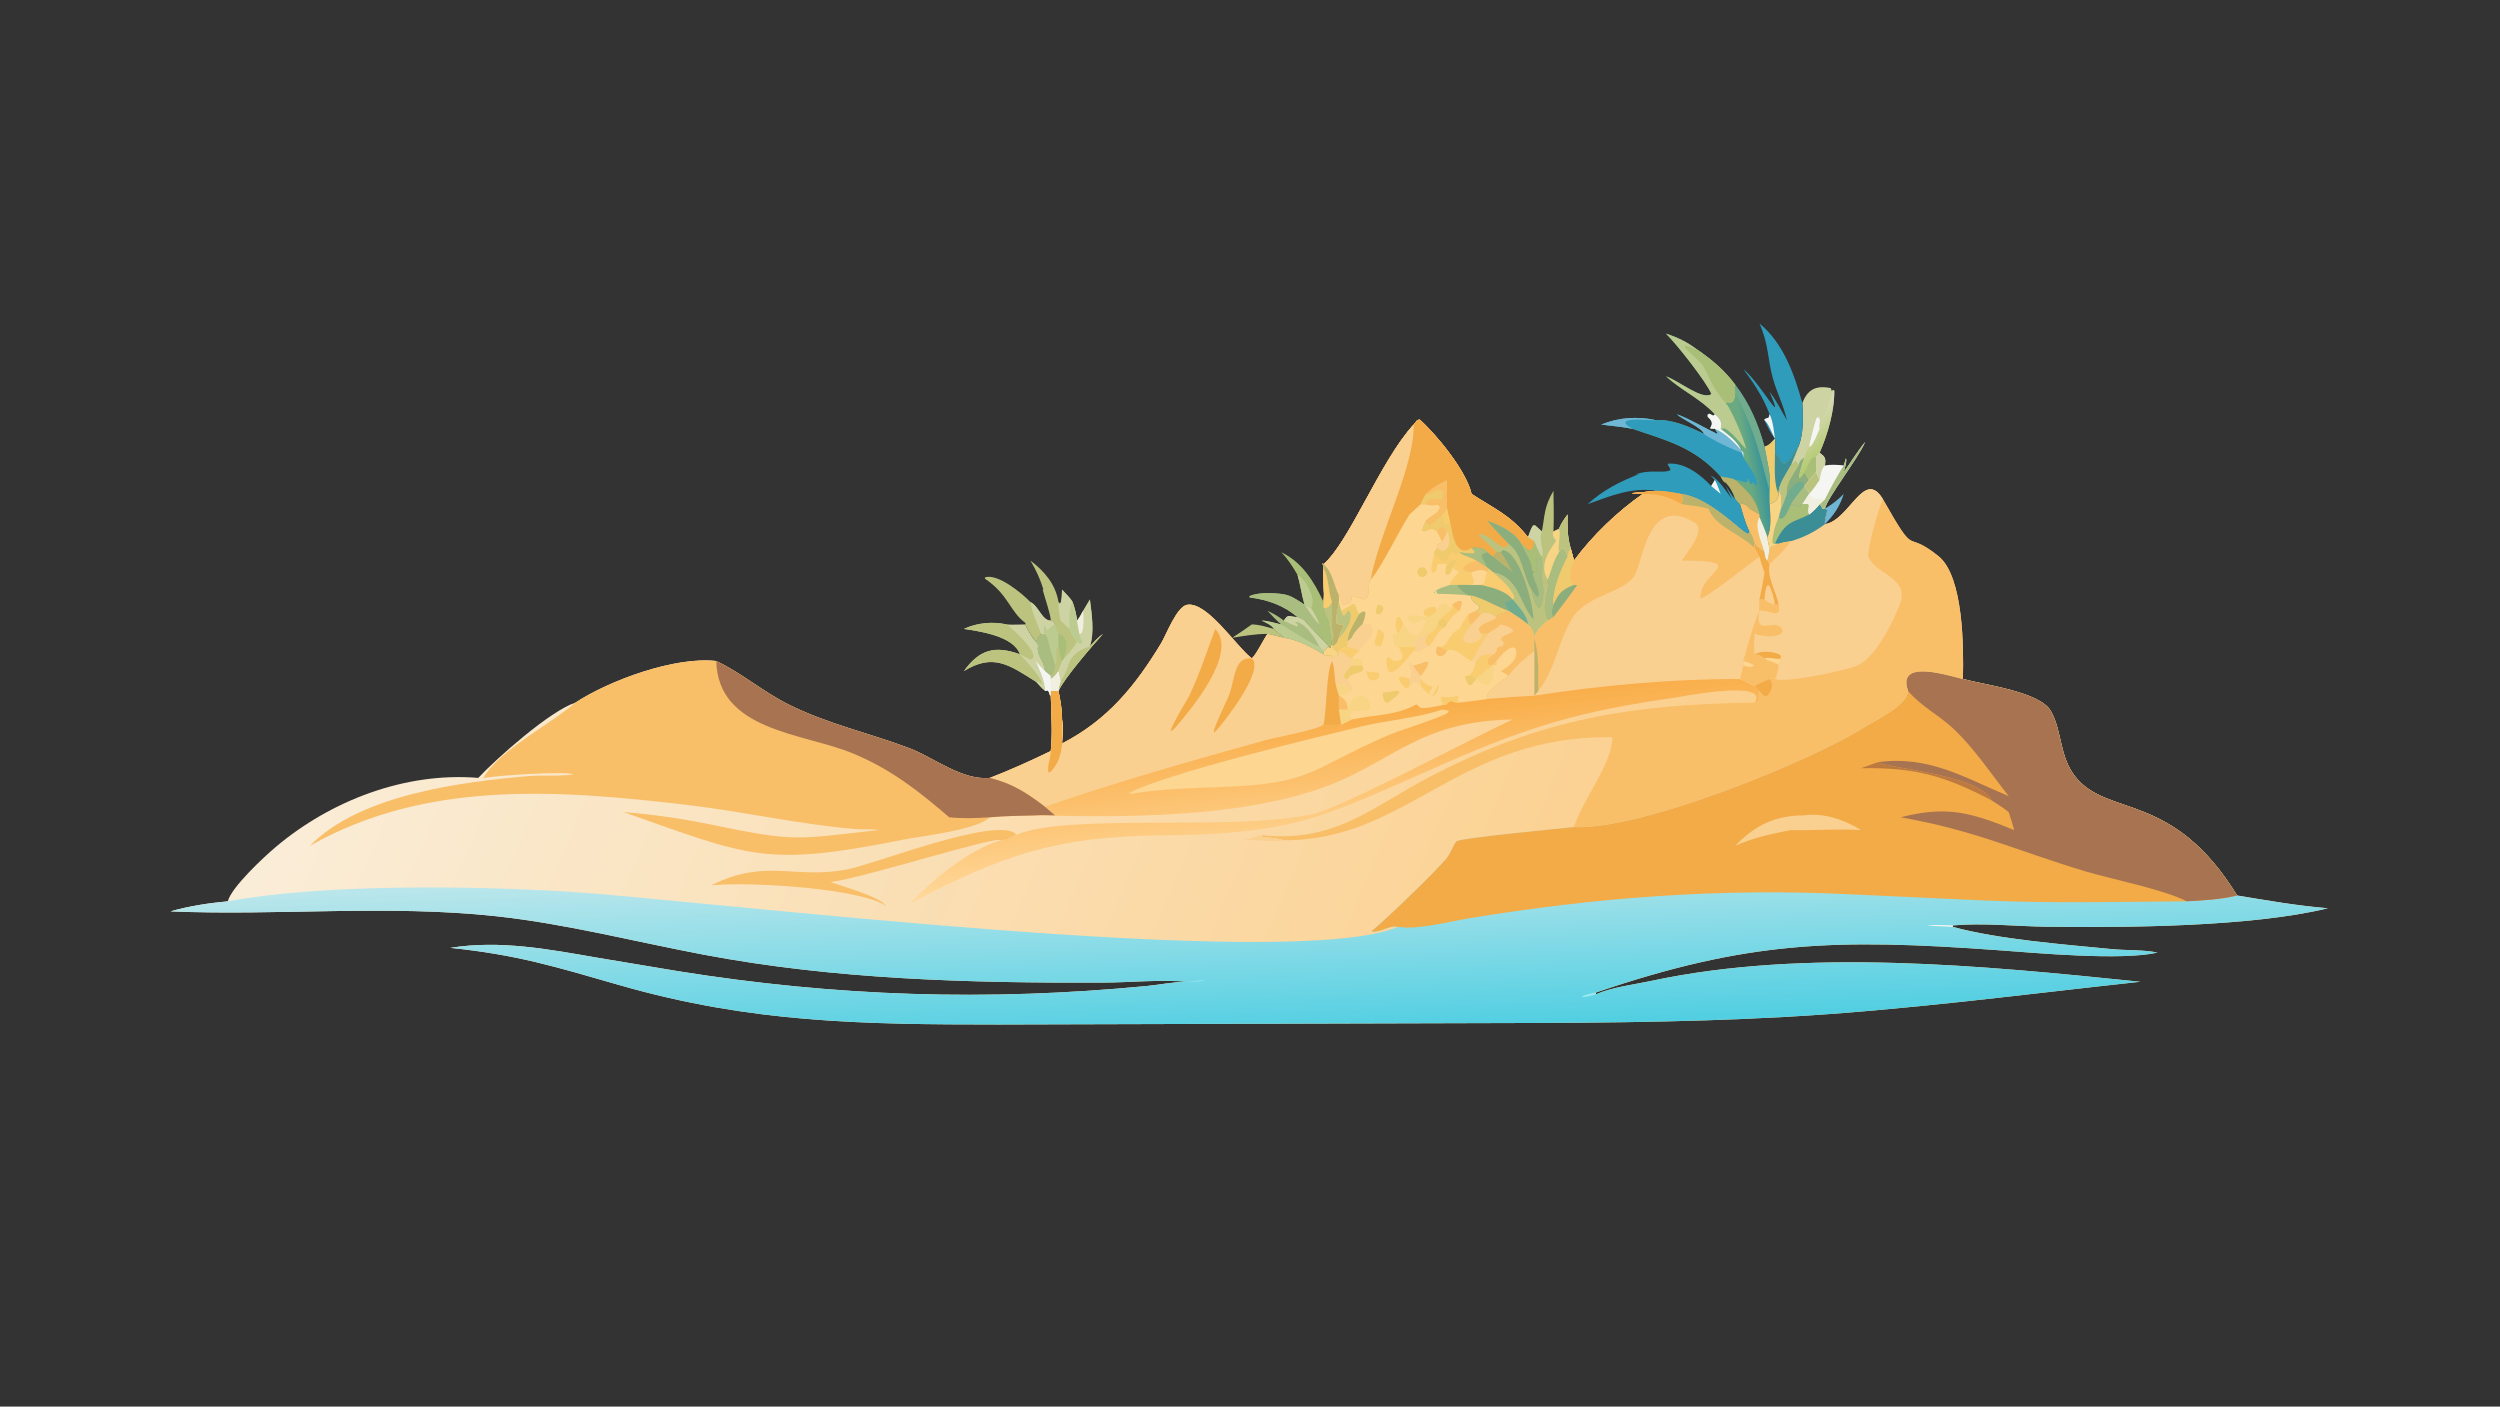 <?xml version="1.0" encoding="UTF-8"?> <svg xmlns="http://www.w3.org/2000/svg" xmlns:xlink="http://www.w3.org/1999/xlink" width="3839" height="2160" viewBox="0 0 3839 2160"><rect x="0" y="0" width="3839" height="2160" fill="#333333" stroke="none"/><defs><linearGradient id="gradient_0" gradientUnits="userSpaceOnUse" x1="584.426" y1="382.868" x2="139.992" y2="195.279"><stop offset="0" stop-color="#FBCF8C"></stop><stop offset="1" stop-color="#FAEDD8"></stop></linearGradient></defs><path fill="url(#gradient_0)" transform="matrix(4.219 0 0 4.219 6.10352e-05 0)" d="M515.813 152.943L516.694 152.69C522.549 157.867 533.689 171.266 535.607 179.771C543.846 185.178 549.788 187.463 556.12 195.504C556.878 195.976 557.741 196.42 558.44 196.967C559.251 198.864 559.973 200.962 561.191 202.636L561.191 204.025C562.14 206.429 560.833 208.554 561.191 210.982C561.879 211.628 562.564 212.366 563.358 212.879L563.358 210.982C564.496 207.893 565.522 203.631 567.418 200.984L568.303 199.647L569.048 199.507C569.983 200.441 570.205 201.409 570.57 202.636C570.572 201.364 571.076 200.555 571.662 199.471L572.904 204.025C579.569 194.969 588.726 186.135 597.976 179.771C596.703 179.787 595.436 179.722 594.165 179.662L594.288 179.437C597.099 179.208 599.902 178.977 602.7 178.619C605.901 178.539 609.027 179.214 612.165 179.771C623.088 181.262 634.73 194.704 636.374 194.191L636.746 193.422C637.742 194.814 638.139 196.311 638.618 197.932C639.626 199.307 640.81 200.071 642.22 200.984C642.439 202.172 642.4 203.132 643.248 204.025C643.738 202.656 643.843 200.919 644.081 199.471C644.818 198.722 646.416 198.323 647.401 197.932L646.032 197.932L645.484 197.895L645.099 197.221C645.339 194.25 646.216 191.032 647.401 188.3C649.216 190.422 651.225 184.696 651.841 183.501L654.61 184.295L656.01 183.501C660.143 183.022 657.373 184.463 658.46 187.248C659.975 186.138 661.091 184.954 662.276 183.501C662.992 184.193 663.039 184.324 663.276 185.237L664.244 185.123L665.054 185.723C664.86 187.478 663.992 189.017 664.244 190.796L664.244 190.796C673.22 189.408 678.474 170.312 685.32 181.703C698.164 204.359 692.649 192.048 705.538 202.416C714.768 209.84 714.725 236.123 714.446 247.138C722.369 249.319 742.415 251.772 746.437 258.801C750.592 266.062 749.497 275.167 755.214 282.527C767.02 297.725 790.648 287.544 814.249 325.944C825.133 327.725 836.315 329.706 847.305 330.578C819.255 337.392 773.815 337.648 745.314 337.312C733.821 337.177 722.196 335.825 710.735 336.828L710.735 337.355C727.507 341.944 751.339 343.746 768.668 345.453C774.102 345.989 779.973 345.621 785.283 346.715C772.082 349.718 741.425 346.874 727.353 345.854C668.035 341.554 636.11 342.43 580.886 361.243L580.886 361.91C586.848 359.26 594.734 358.369 601.189 356.989C657.076 345.045 721.741 351.454 779.004 357.334C735.931 361.991 693.074 367.725 649.785 370.129C610.79 372.294 571.722 372.34 532.682 372.408L363.402 372.893C314.103 372.886 273.392 372.328 225.671 358.612C202.122 351.843 188.41 347.548 163.94 344.99C182.056 342.094 199.704 345.511 217.528 348.596L246.852 353.488C304.414 362.702 359.25 364.509 417.454 358.871C422.23 358.409 427.116 357.363 431.908 357.334L432.376 357.334L432.376 357.334C421.922 356.462 411.622 357.613 401.172 357.648C352.767 357.814 303.873 356.506 256.216 347.491C231.107 342.741 206.05 336.249 180.623 333.486C141.082 329.19 101.577 333.361 62.054 331.718C68.838 329.773 75.902 328.716 82.915 328.055C84.219 322.915 96.077 311.893 100.32 308.31C120.447 291.314 147.585 280.936 174.079 283.13C181.041 275.703 200.321 258.697 209.418 255.739C221.771 247.624 245.73 238.834 260.702 240.591C269.842 244.917 277.72 251.767 286.797 256.312C301.358 263.602 315.879 266.64 330.89 272.301C339.867 275.686 350.168 284.186 360.311 283.13C367.821 280.215 375.197 276.868 382.45 273.366C383.205 266.684 382.618 259.921 382.45 253.207L382.45 251.472L385.258 251.472L385.258 251.472C385.939 254.845 386.587 258.427 386.558 261.876C387.135 264.725 386.741 267.721 386.558 270.601C403.064 262.138 413.178 249.72 422.665 234.064C424.428 231.155 428.328 220.72 432.094 220.129C439.434 218.976 449.822 235.107 455.423 239.463L455.629 239.621C457.171 238.384 459.888 232.768 461.322 230.726L467.279 232.147C472.138 232.743 477.541 235.663 481.714 238.14L482.199 238.853L482.664 238.717C483.198 238.566 483.634 238.546 484.186 238.553L484.841 239.621C486.048 239.447 486.519 239.016 487.335 238.14C486.441 237.329 485.701 236.155 484.841 235.251L484.841 233.462L484.841 233.462C484.064 231.105 484.12 228.333 483.535 225.875C482.623 224.581 482.214 222.899 481.714 221.401C481.594 220.584 481.604 219.939 481.714 219.122C482.251 215.089 481.248 210.857 481.714 206.669L481.357 204.92L481.714 205.356C491.057 197.495 502.427 167.682 514.534 154.542L515.813 152.943Z"></path><defs><linearGradient id="gradient_1" gradientUnits="userSpaceOnUse" x1="456.687" y1="376.374" x2="454.313" y2="312.371"><stop offset="0" stop-color="#52CFE2"></stop><stop offset="1" stop-color="#B9E6EB"></stop></linearGradient></defs><path fill="url(#gradient_1)" transform="matrix(4.219 0 0 4.219 6.10352e-05 0)" d="M694.486 251.472C690.171 239.476 709.548 246.087 714.446 247.138C722.369 249.319 742.415 251.772 746.437 258.801C750.592 266.062 749.497 275.167 755.214 282.527C767.02 297.725 790.648 287.544 814.249 325.944C825.133 327.725 836.315 329.706 847.305 330.578C819.255 337.392 773.815 337.648 745.314 337.312C733.821 337.177 722.196 335.825 710.735 336.828L710.735 337.355C727.507 341.944 751.339 343.746 768.668 345.453C774.102 345.989 779.973 345.621 785.283 346.715C772.082 349.718 741.425 346.874 727.353 345.854C668.035 341.554 636.11 342.43 580.886 361.243L580.886 361.91C586.848 359.26 594.734 358.369 601.189 356.989C657.076 345.045 721.741 351.454 779.004 357.334C735.931 361.991 693.074 367.725 649.785 370.129C610.79 372.294 571.722 372.34 532.682 372.408L363.402 372.893C314.103 372.886 273.392 372.328 225.671 358.612C202.122 351.843 188.41 347.548 163.94 344.99C182.056 342.094 199.704 345.511 217.528 348.596L246.852 353.488C304.414 362.702 359.25 364.509 417.454 358.871C422.23 358.409 427.116 357.363 431.908 357.334L432.376 357.334L432.376 357.334C421.922 356.462 411.622 357.613 401.172 357.648C352.767 357.814 303.873 356.506 256.216 347.491C231.107 342.741 206.05 336.249 180.623 333.486C141.082 329.19 101.577 333.361 62.054 331.718C68.838 329.773 75.902 328.716 82.915 328.055C117.414 321.674 171.305 322.427 205.613 324.47C254.607 327.387 469.583 354.143 508.86 337.355C505.753 336.494 501.998 339.745 499.224 338.945C505.109 334.121 522.282 317.442 526.48 312.436C528.08 310.528 528.642 308.005 530.1 306.218C531.036 305.072 568.263 301.489 572.904 301.023C597.533 302.118 658.83 277.118 678.674 264.641C682.67 262.128 694.185 256.778 694.486 251.472Z"></path><path fill="#F3AB48" transform="matrix(4.219 0 0 4.219 6.10352e-05 0)" d="M694.486 251.472C690.171 239.476 709.548 246.087 714.446 247.138C722.369 249.319 742.415 251.772 746.437 258.801C750.592 266.062 749.497 275.167 755.214 282.527C767.02 297.725 790.648 287.544 814.249 325.944C808.142 327.393 802.155 327.723 795.915 328.055C771.66 328.234 746.592 328.847 722.408 327.754L672.306 325.462C625.868 323.21 580.616 326.681 534.657 334.241C527.516 335.415 515.878 338.526 508.86 337.355C505.753 336.494 501.998 339.745 499.224 338.945C505.109 334.121 522.282 317.442 526.48 312.436C528.08 310.528 528.642 308.005 530.1 306.218C531.036 305.072 568.263 301.489 572.904 301.023C597.533 302.118 658.83 277.118 678.674 264.641C682.67 262.128 694.185 256.778 694.486 251.472Z"></path><path fill="#A77351" transform="matrix(4.219 0 0 4.219 6.10352e-05 0)" d="M694.486 251.472C690.171 239.476 709.548 246.087 714.446 247.138C722.369 249.319 742.415 251.772 746.437 258.801C750.592 266.062 749.497 275.167 755.214 282.527C767.02 297.725 790.648 287.544 814.249 325.944C808.142 327.393 802.155 327.723 795.915 328.055C787.74 323.802 768.76 320.056 759.017 317.14C733.853 309.611 719.209 302.297 691.782 297.472C708.648 293.161 717.313 295.716 733.107 302.118C732.54 299.91 731.822 297.753 731.115 295.587C729.143 293.976 726.924 292.647 724.792 291.258C720.362 281.882 685.987 279.474 683.484 277.419C701.888 274.86 714.879 282.959 731.115 289.777C724.564 281.443 718.656 272.464 710.904 265.154C705.692 260.24 699.105 257.024 694.486 251.472Z"></path><path fill="#BC7A40" transform="matrix(4.219 0 0 4.219 6.10352e-05 0)" d="M677.323 279.61L683.484 277.419C685.987 279.474 720.362 281.882 724.792 291.258C707.665 282.267 696.74 279.263 677.323 279.61Z"></path><path fill="#FAD091" transform="matrix(4.219 0 0 4.219 6.10352e-05 0)" d="M656.752 296.777C663.647 295.715 671.503 298.449 677.323 302.118C668.892 301.575 660.306 302.345 651.841 302.118C644.672 303.504 638.318 304.819 631.602 307.841C638.716 300.391 646.198 296.731 656.752 296.777Z"></path><path fill="#F5F6F4" transform="matrix(4.219 0 0 4.219 6.10352e-05 0)" d="M701.245 336.828C704.402 336.558 707.573 336.732 710.735 336.828L710.735 337.355C707.562 337.124 704.424 337.169 701.245 336.828Z"></path><path fill="#99E8F1" transform="matrix(4.219 0 0 4.219 6.10352e-05 0)" d="M432.376 357.334C440.781 356.107 440.106 357.248 432.376 357.334L432.376 357.334Z"></path><path fill="#99E8F1" transform="matrix(4.219 0 0 4.219 6.10352e-05 0)" d="M580.886 361.91C579.257 362.421 577.795 362.853 576.079 362.912L575.875 362.592C577.48 361.801 579.141 361.553 580.886 361.243L580.886 361.91Z"></path><defs><linearGradient id="gradient_2" gradientUnits="userSpaceOnUse" x1="482.713" y1="260.857" x2="488.019" y2="310.141"><stop offset="0" stop-color="#F9AE4A"></stop><stop offset="1" stop-color="#FFD798"></stop></linearGradient></defs><path fill="url(#gradient_2)" transform="matrix(4.219 0 0 4.219 6.10352e-05 0)" d="M515.813 152.943L516.694 152.69C522.549 157.867 533.689 171.266 535.607 179.771C543.846 185.178 549.788 187.463 556.12 195.504C556.878 195.976 557.741 196.42 558.44 196.967C559.251 198.864 559.973 200.962 561.191 202.636L561.191 204.025C562.14 206.429 560.833 208.554 561.191 210.982C561.879 211.628 562.564 212.366 563.358 212.879L563.358 210.982C564.496 207.893 565.522 203.631 567.418 200.984L568.303 199.647L569.048 199.507C569.983 200.441 570.205 201.409 570.57 202.636C570.572 201.364 571.076 200.555 571.662 199.471L572.904 204.025C579.569 194.969 588.726 186.135 597.976 179.771C596.703 179.787 595.436 179.722 594.165 179.662L594.288 179.437C597.099 179.208 599.902 178.977 602.7 178.619C605.901 178.539 609.027 179.214 612.165 179.771C623.088 181.262 634.73 194.704 636.374 194.191L636.746 193.422C637.742 194.814 638.139 196.311 638.618 197.932L638.618 199.471C639.16 200.562 639.785 201.594 640.414 202.636C640.979 204.508 641.487 206.428 642.22 208.24C641.821 211.611 641.136 214.883 640.414 218.197C640.371 219.524 640.185 221.009 640.414 222.315C637.912 228.198 636.32 234.459 634.55 240.591L634.55 242.195C634.2 243.869 633.877 245.525 633.298 247.138C635.074 247.981 636.902 248.778 638.618 249.736L640.414 251.472C639.782 252.985 640.599 254.564 639.678 255.637L638.618 255.739C644.368 247.086 611.308 253.698 609.116 254.011C575.934 258.747 557.496 264.054 526.906 277.42C481.919 297.075 472.583 303.599 422.934 304.063C384.455 304.424 365.035 311.122 331.191 328.848C339.419 320.183 352.91 308.999 364.447 305.82C366.187 305.853 368.079 304.794 369.57 303.999C388.23 295.726 448.139 302.716 477.675 296.349C488.324 294.053 535.344 268.864 550.621 261.876C514.914 262.51 506.399 278.535 478.734 287.618C448.12 297.669 409.191 297.511 377.025 296.777C379.306 296.576 381.698 296.75 383.991 296.777C382.759 295.755 381.561 294.686 380.349 293.641C373.736 288.59 368.503 285.213 360.311 283.13C367.821 280.215 375.197 276.868 382.45 273.366C383.205 266.684 382.618 259.921 382.45 253.207L382.45 251.472L385.258 251.472L385.258 251.472C385.939 254.845 386.587 258.427 386.558 261.876C387.135 264.725 386.741 267.721 386.558 270.601C403.064 262.138 413.178 249.72 422.665 234.064C424.428 231.155 428.328 220.72 432.094 220.129C439.434 218.976 449.822 235.107 455.423 239.463L455.629 239.621C457.171 238.384 459.888 232.768 461.322 230.726L467.279 232.147C472.138 232.743 477.541 235.663 481.714 238.14L482.199 238.853L482.664 238.717C483.198 238.566 483.634 238.546 484.186 238.553L484.841 239.621C486.048 239.447 486.519 239.016 487.335 238.14C486.441 237.329 485.701 236.155 484.841 235.251L484.841 233.462L484.841 233.462C484.064 231.105 484.12 228.333 483.535 225.875C482.623 224.581 482.214 222.899 481.714 221.401C481.594 220.584 481.604 219.939 481.714 219.122C482.251 215.089 481.248 210.857 481.714 206.669L481.357 204.92L481.714 205.356C491.057 197.495 502.427 167.682 514.534 154.542L515.813 152.943Z"></path><path fill="#FDD692" transform="matrix(4.219 0 0 4.219 6.10352e-05 0)" d="M515.813 152.943L516.694 152.69C522.549 157.867 533.689 171.266 535.607 179.771C543.846 185.178 549.788 187.463 556.12 195.504C556.878 195.976 557.741 196.42 558.44 196.967C559.251 198.864 559.973 200.962 561.191 202.636L561.191 204.025C562.14 206.429 560.833 208.554 561.191 210.982C561.879 211.628 562.564 212.366 563.358 212.879C562.508 216.61 560.884 222.474 563.358 225.875C561.088 227.846 559.383 229.167 558.44 232.147L558.44 233.462L558.44 237C554.916 239.781 551.672 242.33 549.046 246.035C546.697 247.81 542.071 250.603 541.225 253.532L541.363 254.406C537.983 254.977 534.55 255.324 531.147 255.739C528.648 256.139 528.492 253.888 526.429 256.383L524.913 256.673C522.464 257.07 519.319 257.984 516.874 257.586L515.581 256.329C508.092 260.544 500.688 260.033 491.966 261.876L488.121 263.726C487.792 261.927 487.589 260.088 487.335 258.276C487.26 256.597 487.328 254.889 487.335 253.207L487.335 253.207C486.906 252.088 486.625 250.889 486.294 249.736C485.527 246.732 486.002 243.586 484.841 240.591L484.841 239.621C486.048 239.447 486.519 239.016 487.335 238.14C486.441 237.329 485.701 236.155 484.841 235.251L484.841 233.462L484.841 233.462C484.064 231.105 484.12 228.333 483.535 225.875C482.623 224.581 482.214 222.899 481.714 221.401C481.594 220.584 481.604 219.939 481.714 219.122C482.251 215.089 481.248 210.857 481.714 206.669L481.357 204.92L481.714 205.356C491.057 197.495 502.427 167.682 514.534 154.542L515.813 152.943Z"></path><path fill="#F3AB48" transform="matrix(4.219 0 0 4.219 6.10352e-05 0)" d="M515.813 152.943L516.694 152.69C522.549 157.867 533.689 171.266 535.607 179.771C543.846 185.178 549.788 187.463 556.12 195.504C556.878 195.976 557.741 196.42 558.44 196.967C559.251 198.864 559.973 200.962 561.191 202.636L561.191 204.025C562.14 206.429 560.833 208.554 561.191 210.982C561.879 211.628 562.564 212.366 563.358 212.879C562.508 216.61 560.884 222.474 563.358 225.875C561.088 227.846 559.383 229.167 558.44 232.147L558.44 233.462L558.448 232.922C558.468 230.241 557.999 229.173 556.12 227.274C553.901 225.4 551.486 223.879 549.046 222.315L549.046 222.315C547.757 223.068 546.762 223.426 545.298 223.675L544.67 224.599C542.659 223.542 541.279 222.23 539.087 223.505L537.281 222.315C541.212 220.506 534.674 219.741 535.607 216.718L534.604 216.718C532.442 215.973 531.436 214.6 530.044 212.879C531.879 212.722 533.766 212.84 535.607 212.879C536.766 212.876 537.928 212.853 539.087 212.879C541.194 212.448 540.264 209.901 541.363 208.24L541.738 207.956L541.363 206.669C539.966 205.866 538.628 204.911 537.281 204.025C535.713 202.882 531.983 202.183 531.147 200.984L530.345 201.787C525.883 198.864 528.595 204.792 524.913 204.025C523.483 203.268 522.724 202.504 522.073 200.984C522.353 200.457 522.791 199.956 523.143 199.471L522.971 198.531C523.716 198.099 524.348 197.618 524.913 196.967C524.228 195.856 523.71 194.6 523.143 193.422L521.285 192.343L518.248 193.407L517.734 193.056C517.932 191.775 518.457 190.75 519.011 189.596C520.427 187.946 524.161 186.712 524.125 184.407L523.143 183.501C521.467 184.18 520.712 183.882 519.011 183.501L517.101 183.501L513.045 187.248C509.479 192.657 502.335 207.355 498.893 210.982C497.331 213.104 499.245 217.258 496.525 218.175C495.266 217.961 491.261 216.074 491.966 218.197L491.35 219.384C487.418 221.096 489.259 219.284 487.335 216.718C485.293 212.824 485.31 208.626 481.714 205.356C491.057 197.495 502.427 167.682 514.534 154.542L515.813 152.943Z"></path><path fill="#FAD091" transform="matrix(4.219 0 0 4.219 6.10352e-05 0)" d="M481.714 205.356C491.057 197.495 502.427 167.682 514.534 154.542C514.868 169.942 501.858 194.107 498.893 210.982C497.331 213.104 499.245 217.258 496.525 218.175C495.266 217.961 491.261 216.074 491.966 218.197L491.35 219.384C487.418 221.096 489.259 219.284 487.335 216.718C485.293 212.824 485.31 208.626 481.714 205.356Z"></path><path fill="#BCC37F" transform="matrix(4.219 0 0 4.219 6.10352e-05 0)" d="M541.363 189.596C545.824 191.058 551.31 193.657 553.708 197.932C556.575 201.04 558.089 201.517 558.44 196.967C559.251 198.864 559.973 200.962 561.191 202.636L561.191 204.025C562.14 206.429 560.833 208.554 561.191 210.982C561.879 211.628 562.564 212.366 563.358 212.879C562.508 216.61 560.884 222.474 563.358 225.875C561.088 227.846 559.383 229.167 558.44 232.147L558.44 233.462L558.448 232.922C558.468 230.241 557.999 229.173 556.12 227.274C553.901 225.4 551.486 223.879 549.046 222.315L549.046 222.315C547.757 223.068 546.762 223.426 545.298 223.675L544.67 224.599C542.659 223.542 541.279 222.23 539.087 223.505L537.281 222.315C541.212 220.506 534.674 219.741 535.607 216.718L534.604 216.718C532.442 215.973 531.436 214.6 530.044 212.879C531.879 212.722 533.766 212.84 535.607 212.879C536.766 212.876 537.928 212.853 539.087 212.879C541.194 212.448 540.264 209.901 541.363 208.24L541.738 207.956L541.363 206.669C539.966 205.866 538.628 204.911 537.281 204.025C535.713 202.882 531.983 202.183 531.147 200.984C532.883 201.202 534.617 201.473 536.372 201.42L536.789 200.874L535.607 199.471C537.34 199.084 540.246 199.405 541.363 200.984L543.41 202.636C544.18 202.027 544.34 201.95 544.67 200.984C542.622 198.794 540.369 196.834 538.133 194.841L538.376 194.44C543.478 194.345 546.768 202.086 549.046 197.932C546.451 195.188 543.805 192.477 541.363 189.596Z"></path><path fill="#8CAE7D" transform="matrix(4.219 0 0 4.219 6.10352e-05 0)" d="M535.607 199.471C537.34 199.084 540.246 199.405 541.363 200.984L543.41 202.636C544.18 202.027 544.34 201.95 544.67 200.984C545.211 200.947 545.714 200.944 546.254 200.984L546.991 200.198C553.272 200.898 558.2 220.375 558.109 225.496C552.871 219.41 552.955 210.112 543.41 208.24L541.363 206.669L541.363 206.669C539.966 205.866 538.628 204.911 537.281 204.025C535.713 202.882 531.983 202.183 531.147 200.984C532.883 201.202 534.617 201.473 536.372 201.42L536.789 200.874L535.607 199.471Z"></path><path fill="#A8BD7F" transform="matrix(4.219 0 0 4.219 6.10352e-05 0)" d="M535.607 199.471C537.34 199.084 540.246 199.405 541.363 200.984L539.507 201.742L539.221 202.627C539.912 203.94 540.88 205.273 541.363 206.669L541.363 206.669C539.966 205.866 538.628 204.911 537.281 204.025C535.713 202.882 531.983 202.183 531.147 200.984C532.883 201.202 534.617 201.473 536.372 201.42L536.789 200.874L535.607 199.471Z"></path><path fill="#BBB36B" transform="matrix(4.219 0 0 4.219 6.10352e-05 0)" d="M544.67 200.984C545.211 200.947 545.714 200.944 546.254 200.984C547.928 203.152 549.106 205.919 550.621 208.24C548.164 206.462 545.794 204.513 543.41 202.636C544.18 202.027 544.34 201.95 544.67 200.984Z"></path><path fill="#8CAE7D" transform="matrix(4.219 0 0 4.219 6.10352e-05 0)" d="M541.363 189.596C545.824 191.058 551.31 193.657 553.708 197.932C556.575 201.04 558.089 201.517 558.44 196.967C559.251 198.864 559.973 200.962 561.191 202.636L561.191 204.025C562.14 206.429 560.833 208.554 561.191 210.982C562.034 213.741 561.948 218.492 560.542 221.058L559.845 221.154C558.45 219.502 557.991 216.662 557.393 214.603C554.251 209.527 554.288 201.652 549.046 197.932C546.451 195.188 543.805 192.477 541.363 189.596Z"></path><path fill="#A8BD7F" transform="matrix(4.219 0 0 4.219 6.10352e-05 0)" d="M558.44 208.24L559.114 208.129C559.837 206.64 559.143 204.751 559.215 203.113L559.768 202.948L561.191 204.025C562.14 206.429 560.833 208.554 561.191 210.982C562.034 213.741 561.948 218.492 560.542 221.058L559.845 221.154C558.45 219.502 557.991 216.662 557.393 214.603C558.073 215.47 558.715 216.343 559.325 217.26L559.963 217.32L559.389 216.964L560.191 216.596C559.875 213.691 558.381 211.273 557.697 208.5L557.975 208.709L558.44 208.24Z"></path><path fill="#A9BF77" transform="matrix(4.219 0 0 4.219 6.10352e-05 0)" d="M558.44 196.967C559.251 198.864 559.973 200.962 561.191 202.636L561.191 204.025L559.768 202.948L559.215 203.113C559.143 204.751 559.837 206.64 559.114 208.129L558.44 208.24L557.665 207.619C557.499 204.194 555.078 200.97 553.708 197.932C556.575 201.04 558.089 201.517 558.44 196.967Z"></path><path fill="#8CAE7D" transform="matrix(4.219 0 0 4.219 6.10352e-05 0)" d="M530.044 212.879C531.879 212.722 533.766 212.84 535.607 212.879C536.766 212.876 537.928 212.853 539.087 212.879C543.086 213.831 547.853 214.868 550.621 218.197C546.693 219.241 547.378 219.273 549.046 222.315L549.046 222.315C547.757 223.068 546.762 223.426 545.298 223.675L544.67 224.599C542.659 223.542 541.279 222.23 539.087 223.505L537.281 222.315C541.212 220.506 534.674 219.741 535.607 216.718L534.604 216.718C532.442 215.973 531.436 214.6 530.044 212.879Z"></path><path fill="#EFCB6E" transform="matrix(4.219 0 0 4.219 6.10352e-05 0)" d="M535.607 216.718C540.338 218.024 544.448 220.665 549.046 222.315C547.757 223.068 546.762 223.426 545.298 223.675L544.67 224.599C542.659 223.542 541.279 222.23 539.087 223.505L537.281 222.315C541.212 220.506 534.674 219.741 535.607 216.718Z"></path><path fill="#F9CC6F" transform="matrix(4.219 0 0 4.219 6.10352e-05 0)" d="M541.363 206.669L543.41 208.24C546.342 210.916 549.418 213.36 551.118 217.033L551.055 217.829L550.621 218.197L550.621 218.197C547.853 214.868 543.086 213.831 539.087 212.879C541.194 212.448 540.264 209.901 541.363 208.24L541.738 207.956L541.363 206.669L541.363 206.669Z"></path><path fill="#72AC8E" transform="matrix(4.219 0 0 4.219 6.10352e-05 0)" d="M550.621 218.197L550.621 218.197C552.565 220.635 555.995 223.996 556.12 227.274C553.901 225.4 551.486 223.879 549.046 222.315C547.378 219.273 546.693 219.241 550.621 218.197Z"></path><path fill="#EFCB6E" transform="matrix(4.219 0 0 4.219 6.10352e-05 0)" d="M524.913 187.248L526.681 185.123C526.985 186.628 527.291 188.117 527.707 189.596C528.641 193.228 529.303 203.417 535.607 199.471L536.789 200.874L536.372 201.42C534.617 201.473 532.883 201.202 531.147 200.984L530.345 201.787C525.883 198.864 528.595 204.792 524.913 204.025C523.483 203.268 522.724 202.504 522.073 200.984C522.353 200.457 522.791 199.956 523.143 199.471L522.971 198.531C523.716 198.099 524.348 197.618 524.913 196.967C524.228 195.856 523.71 194.6 523.143 193.422L521.285 192.343L518.248 193.407L517.734 193.056C517.932 191.775 518.457 190.75 519.011 189.596C520.798 193.135 522.563 188.265 524.913 187.248Z"></path><path fill="#FAD091" transform="matrix(4.219 0 0 4.219 6.10352e-05 0)" d="M526.681 193.422C528.186 195.8 527.9 199.56 525.016 200.623L523.143 199.471L522.971 198.531C523.716 198.099 524.348 197.618 524.913 196.967C525.81 196 526.2 194.634 526.681 193.422Z"></path><path fill="#F9CC6F" transform="matrix(4.219 0 0 4.219 6.10352e-05 0)" d="M524.913 187.248L526.681 185.123C526.985 186.628 527.291 188.117 527.707 189.596L527.51 190.643C524.617 191.416 525.887 189.486 524.913 187.248Z"></path><path fill="#F9BE68" transform="matrix(4.219 0 0 4.219 6.10352e-05 0)" d="M523.143 193.422C524.343 191.367 525.456 191.491 526.681 193.422C526.2 194.634 525.81 196 524.913 196.967C524.228 195.856 523.71 194.6 523.143 193.422Z"></path><path fill="#F9BE68" transform="matrix(4.219 0 0 4.219 6.10352e-05 0)" d="M519.011 179.771C521.248 177.476 523.823 176.082 526.681 174.694C526.654 178.168 526.589 181.649 526.681 185.123L526.681 185.123L524.913 187.248C522.563 188.265 520.798 193.135 519.011 189.596C520.427 187.946 524.161 186.712 524.125 184.407L523.143 183.501C521.467 184.18 520.712 183.882 519.011 183.501L517.101 183.501C517.494 182.286 518.409 180.919 519.011 179.771Z"></path><path fill="#EFCB6E" transform="matrix(4.219 0 0 4.219 6.10352e-05 0)" d="M519.011 179.771C521.284 179.816 526.768 175.469 524.913 181.703L523.143 181.703C521.487 181.104 519.456 181.549 519.011 183.501L517.101 183.501C517.494 182.286 518.409 180.919 519.011 179.771Z"></path><path fill="#F9BE68" transform="matrix(4.219 0 0 4.219 6.10352e-05 0)" d="M549.046 222.315L549.046 222.315C551.486 223.879 553.901 225.4 556.12 227.274C557.999 229.173 558.468 230.241 558.448 232.922L558.44 233.462L558.44 237C554.916 239.781 551.672 242.33 549.046 246.035C548.209 245.342 547.188 244.825 546.254 244.267C548.982 242.73 553.388 239.653 551.427 235.849L550.316 235.628C547.895 236.515 546.247 238.642 544.67 240.591C543.784 241.803 543.239 242.352 541.699 241.963L541.287 240.918C541.659 239.49 542.338 239.124 543.41 238.14L543.104 238.196C540.713 238.619 538.844 237.887 537.671 240.389L537.281 240.591L535.607 240.591C537.264 237.321 539.44 233.902 541.363 230.726C540.61 230.58 539.846 230.678 539.087 230.726C535.888 227.226 542.696 226.586 544.67 224.599L545.298 223.675C546.762 223.426 547.757 223.068 549.046 222.315Z"></path><path fill="#FAD091" transform="matrix(4.219 0 0 4.219 6.10352e-05 0)" d="M546.254 227.274C547.629 227.781 550.174 228.303 550.876 229.557C549.757 230.853 546.312 231.276 546.302 232.741L547.347 234.033L547.095 234.997C543.094 236.075 546.175 235.687 543.791 238.176L543.41 238.14L543.104 238.196C540.713 238.619 538.844 237.887 537.671 240.389L537.281 240.591L535.607 240.591C537.264 237.321 539.44 233.902 541.363 230.726C542.962 229.659 544.889 228.62 546.254 227.274Z"></path><path fill="#F9CC6F" transform="matrix(4.219 0 0 4.219 6.10352e-05 0)" d="M537.281 222.315L539.087 223.505C541.279 222.23 542.659 223.542 544.67 224.599C542.696 226.586 535.888 227.226 539.087 230.726C539.846 230.678 540.61 230.58 541.363 230.726C539.44 233.902 537.264 237.321 535.607 240.591C533.683 239.777 531.964 238.022 530.044 237C528.795 236.588 527.806 236.046 526.681 237C525.697 236.017 524.427 235.683 523.143 235.251C527.315 236.431 526.351 231.117 531.147 228.903C531.7 227.9 533.816 223.985 534.604 223.505L537.281 222.315Z"></path><path fill="#FAD091" transform="matrix(4.219 0 0 4.219 6.10352e-05 0)" d="M537.281 222.315L539.087 223.505C541.279 222.23 542.659 223.542 544.67 224.599C542.696 226.586 535.888 227.226 539.087 230.726L539.533 231.379C538.217 235.313 527.545 235.944 535.607 227.274C533.914 226.028 534.463 225.426 534.604 223.505L537.281 222.315Z"></path><path fill="#F9BE68" transform="matrix(4.219 0 0 4.219 6.10352e-05 0)" d="M537.281 222.315L539.087 223.505L535.607 227.274C533.914 226.028 534.463 225.426 534.604 223.505L537.281 222.315Z"></path><path fill="#F9CC6F" transform="matrix(4.219 0 0 4.219 6.10352e-05 0)" d="M524.913 204.025C528.595 204.792 525.883 198.864 530.345 201.787L531.147 200.984C531.983 202.183 535.713 202.882 537.281 204.025C538.628 204.911 539.966 205.866 541.363 206.669L541.738 207.956L541.363 208.24C540.264 209.901 541.194 212.448 539.087 212.879C537.928 212.853 536.766 212.876 535.607 212.879C533.766 212.84 531.879 212.722 530.044 212.879L527.707 212.879C528.362 210.792 529.549 209.693 531.147 208.24L528.623 206.669C529.386 205.83 529.853 205.19 530.201 204.104L529.819 203.77L528.166 204.016C527.741 204.608 527.278 204.969 526.681 205.356C525.477 205.026 524.362 205.221 523.143 205.356C523.072 206.88 523.067 207.313 522.013 208.398L521.15 208.336C520.491 206.589 521.921 203.08 522.073 200.984C522.724 202.504 523.483 203.268 524.913 204.025Z"></path><path fill="#F9BE68" transform="matrix(4.219 0 0 4.219 6.10352e-05 0)" d="M537.281 204.025C538.628 204.911 539.966 205.866 541.363 206.669L541.738 207.956L541.363 208.24C540.264 209.901 541.194 212.448 539.087 212.879C537.928 212.853 536.766 212.876 535.607 212.879L536.192 212.525C536.546 211.11 536.12 210.555 535.607 209.215L535.607 208.24C534.354 208.227 533.398 208.061 532.506 207.104L532.666 206.388C533.9 204.958 535.575 204.689 537.281 204.025Z"></path><path fill="#FDD692" transform="matrix(4.219 0 0 4.219 6.10352e-05 0)" d="M535.607 208.24C537.628 207.664 539.511 206.885 541.363 208.24C540.264 209.901 541.194 212.448 539.087 212.879C537.928 212.853 536.766 212.876 535.607 212.879L536.192 212.525C536.546 211.11 536.12 210.555 535.607 209.215L535.607 208.24Z"></path><path fill="#BBB36B" transform="matrix(4.219 0 0 4.219 6.10352e-05 0)" d="M481.714 206.669L481.357 204.92L481.714 205.356C485.31 208.626 485.293 212.824 487.335 216.718L487.335 219.122C487.148 221.468 486.064 224.523 486.432 226.74L487.335 227.274L488.591 227.152L489.013 227.78C488.534 229.281 487.613 230.615 487.335 232.147C486.891 233.721 486.471 234.783 484.841 235.251L484.841 233.462L484.841 233.462C484.064 231.105 484.12 228.333 483.535 225.875C482.623 224.581 482.214 222.899 481.714 221.401C481.594 220.584 481.604 219.939 481.714 219.122C482.251 215.089 481.248 210.857 481.714 206.669Z"></path><path fill="#F9CC6F" transform="matrix(4.219 0 0 4.219 6.10352e-05 0)" d="M481.714 206.669C483.811 210.765 483.332 215.005 484.841 219.122C483.97 220.923 483.708 221.383 481.714 221.401C481.594 220.584 481.604 219.939 481.714 219.122C482.251 215.089 481.248 210.857 481.714 206.669Z"></path><path fill="#BCC37F" transform="matrix(4.219 0 0 4.219 6.10352e-05 0)" d="M484.841 219.122L484.841 225.875L483.535 225.875C482.623 224.581 482.214 222.899 481.714 221.401C483.708 221.383 483.97 220.923 484.841 219.122Z"></path><path fill="#BCC37F" transform="matrix(4.219 0 0 4.219 6.10352e-05 0)" d="M483.535 225.875L484.841 225.875L484.841 228.903C485.464 230.744 485.568 231.607 484.841 233.462L484.841 233.462C484.064 231.105 484.12 228.333 483.535 225.875Z"></path><path fill="#EFCB6E" transform="matrix(4.219 0 0 4.219 6.10352e-05 0)" d="M488.121 222.315C489.58 221.426 491.071 220.757 492.47 219.765L493.231 219.96C493.631 221.194 493.963 222.413 494.684 223.505C498.266 220.602 496.687 225.19 495.876 227.274C494.262 228.73 492.957 230.195 491.966 232.147L490.545 233.462L490.545 235.251C489.238 235.63 488.395 236.195 487.335 237L487.335 238.14C486.441 237.329 485.701 236.155 484.841 235.251C486.471 234.783 486.891 233.721 487.335 232.147C487.613 230.615 488.534 229.281 489.013 227.78L488.591 227.152L487.335 227.274L486.432 226.74C486.064 224.523 487.148 221.468 487.335 219.122L488.121 222.315Z"></path><path fill="#BCC37F" transform="matrix(4.219 0 0 4.219 6.10352e-05 0)" d="M487.335 219.122L488.121 222.315L488.779 223.993L489.38 223.966L490.649 222.324L491.277 222.494C492.665 225.635 489.594 230.161 487.335 232.147C487.613 230.615 488.534 229.281 489.013 227.78L488.591 227.152L487.335 227.274L486.432 226.74C486.064 224.523 487.148 221.468 487.335 219.122Z"></path><path fill="#BBB36B" transform="matrix(4.219 0 0 4.219 6.10352e-05 0)" d="M494.684 223.505C498.266 220.602 496.687 225.19 495.876 227.274C494.262 228.73 492.957 230.195 491.966 232.147L490.545 233.462C490.363 230.506 493.299 226.172 494.684 223.505Z"></path><path fill="#FAD091" transform="matrix(4.219 0 0 4.219 6.10352e-05 0)" d="M487.335 237C488.395 236.195 489.238 235.63 490.545 235.251C491.873 235.902 493.677 235.978 494.684 237C493.794 237.779 492.587 238.616 491.966 239.621L491.966 239.621C491.932 240.435 491.781 241.404 491.966 242.195C491.034 242.946 487.236 247.131 490.545 247.138C491.165 248.217 491.773 249.289 492.312 250.413L491.966 251.472C490.465 252.195 489.009 253.004 487.335 253.207C486.906 252.088 486.625 250.889 486.294 249.736C485.527 246.732 486.002 243.586 484.841 240.591L484.841 239.621C486.048 239.447 486.519 239.016 487.335 238.14L487.335 237Z"></path><path fill="#F8D585" transform="matrix(4.219 0 0 4.219 6.10352e-05 0)" d="M486.294 249.736C488.189 247.381 490.335 249.979 491.966 251.472C490.465 252.195 489.009 253.004 487.335 253.207C486.906 252.088 486.625 250.889 486.294 249.736Z"></path><path fill="#F9CC6F" transform="matrix(4.219 0 0 4.219 6.10352e-05 0)" d="M487.335 237C488.395 236.195 489.238 235.63 490.545 235.251C491.873 235.902 493.677 235.978 494.684 237C493.794 237.779 492.587 238.616 491.966 239.621L491.966 239.621C490.301 239.172 489.28 237.526 487.335 237Z"></path><path fill="#FAD091" transform="matrix(4.219 0 0 4.219 6.10352e-05 0)" d="M498.893 227.274C500.935 230.314 497.975 232.836 495.876 235.251C495.522 235.905 495.172 236.438 494.684 237C493.677 235.978 491.873 235.902 490.545 235.251L490.545 233.462L491.966 232.147C492.957 230.195 494.262 228.73 495.876 227.274L498.893 227.274Z"></path><path fill="#F8D585" transform="matrix(4.219 0 0 4.219 6.10352e-05 0)" d="M490.545 258.276C492.682 250.087 499.804 253.379 498.549 258.256C495.726 259.645 489.751 257.143 491.966 261.876L488.121 263.726C487.792 261.927 487.589 260.088 487.335 258.276L490.545 258.276Z"></path><path fill="#F9CC6F" transform="matrix(4.219 0 0 4.219 6.10352e-05 0)" d="M537.281 240.591L537.671 240.389C538.844 237.887 540.713 238.619 543.104 238.196L543.41 238.14C542.338 239.124 541.659 239.49 541.287 240.918L541.699 241.963C543.239 242.352 543.784 241.803 544.67 240.591L544.67 242.195C544.247 242.218 543.827 242.281 543.41 242.195C541.208 243.648 539.264 245.406 537.281 247.138L537.281 247.138L536.908 246.506C535.545 245.781 534.589 245.996 533.063 246.035C536.463 245.724 536.187 243.589 537.174 240.878L537.281 240.591Z"></path><path fill="#A8BD7F" transform="matrix(4.219 0 0 4.219 6.10352e-05 0)" d="M527.707 212.879L530.044 212.879C531.436 214.6 532.442 215.973 534.604 216.718C530.789 216.302 527.029 216.18 523.193 216.142L522.702 214.907L521.929 215.724L522.456 216.059L522.17 215.294L521.835 215.562C523.324 214.131 525.783 213.635 527.707 212.879Z"></path><path fill="#F8D585" transform="matrix(4.219 0 0 4.219 6.10352e-05 0)" d="M537.281 247.138C539.264 245.406 541.208 243.648 543.41 242.195C544.467 246.985 542.3 252.287 537.281 247.138Z"></path><path fill="#EFCB6E" transform="matrix(4.219 0 0 4.219 6.10352e-05 0)" d="M491.966 242.195L495.876 242.195C497.622 245.669 491.823 244.154 490.545 247.138C487.236 247.131 491.034 242.946 491.966 242.195Z"></path><path fill="#EFCB6E" transform="matrix(4.219 0 0 4.219 6.10352e-05 0)" d="M526.681 205.356C527.278 204.969 527.741 204.608 528.166 204.016L529.819 203.77L530.201 204.104C529.853 205.19 529.386 205.83 528.623 206.669C528.191 207.97 528.066 209.058 526.595 209.368L526.053 208.472C526.046 207.262 526.182 206.46 526.681 205.356Z"></path><path fill="#F9CC6F" transform="matrix(4.219 0 0 4.219 6.10352e-05 0)" d="M524.913 256.673L525.001 255.914C522.962 251.802 526.217 254.791 530.231 253.297L530.785 253.562L530.505 255.093L531.147 255.739C528.648 256.139 528.492 253.888 526.429 256.383L524.913 256.673Z"></path><path fill="#F9BE68" transform="matrix(4.219 0 0 4.219 6.10352e-05 0)" d="M487.335 253.207C489.579 254.163 490.516 255.943 490.545 258.276L487.335 258.276C487.26 256.597 487.328 254.889 487.335 253.207Z"></path><path fill="#EFCB6E" transform="matrix(4.219 0 0 4.219 6.10352e-05 0)" d="M533.063 246.035C534.589 245.996 535.545 245.781 536.908 246.506L537.281 247.138C534.871 250.853 534.281 249.796 533.063 246.035Z"></path><path fill="#F9BE68" transform="matrix(4.219 0 0 4.219 6.10352e-05 0)" d="M523.143 235.251C524.427 235.683 525.697 236.017 526.681 237C524.901 240.273 521.349 238.729 523.143 235.251Z"></path><path fill="#F8D585" transform="matrix(4.219 0 0 4.219 6.10352e-05 0)" d="M491.966 239.621C493.151 239.765 495.375 239.704 496.102 240.618L495.876 242.195L491.966 242.195C491.781 241.404 491.932 240.435 491.966 239.621L491.966 239.621Z"></path><path fill="#F8D585" transform="matrix(4.219 0 0 4.219 6.10352e-05 0)" d="M528.623 220.058C531.968 217.628 532.92 218.475 531.147 222.315C529.02 223.582 527.631 225.375 526.432 227.508C526.263 227.87 525.961 228.153 525.589 228.298C523.157 229.614 522.162 233.372 520.055 235.251C517.304 235.576 518.316 237.586 514.534 237C515.061 236.53 515.109 236.405 515.331 235.728L514.534 235.251C512.653 235.821 510.771 235.478 508.86 235.251L507.931 235.677C506.956 231.585 505.877 230.193 508.86 230.726L510.795 227.274C512.113 228.136 515.344 236.516 518.97 226.003L518.564 225.451C517.059 225.51 515.791 226.51 514.534 227.274C508.037 221.927 517.058 224.591 520.055 224.599L523.143 222.315C524.097 218.432 526.185 219.374 528.623 221.401L528.623 220.058Z"></path><path fill="#F9CC6F" transform="matrix(4.219 0 0 4.219 6.10352e-05 0)" d="M528.623 220.058C531.968 217.628 532.92 218.475 531.147 222.315C529.02 223.582 527.631 225.375 526.432 227.508C526.263 227.87 525.961 228.153 525.589 228.298C525.153 228.468 524.664 228.432 524.257 228.201C523.85 227.97 523.569 227.568 523.492 227.106C523.379 226.424 523.729 225.749 524.353 225.45C525.353 223.938 527.39 222.902 528.623 221.401L528.623 220.058Z"></path><path fill="#F9BE68" transform="matrix(4.219 0 0 4.219 6.10352e-05 0)" d="M528.623 220.058C531.968 217.628 532.92 218.475 531.147 222.315C529.94 221.682 529.301 221.295 528.623 220.058Z"></path><path fill="#EFCB6E" transform="matrix(4.219 0 0 4.219 6.10352e-05 0)" d="M524.353 225.45C524.945 225.166 525.651 225.285 526.117 225.747C526.583 226.208 526.709 226.913 526.432 227.508C526.263 227.87 525.961 228.153 525.589 228.298C525.153 228.468 524.664 228.432 524.257 228.201C523.85 227.97 523.569 227.568 523.492 227.106C523.379 226.424 523.729 225.749 524.353 225.45Z"></path><path fill="#FAD091" transform="matrix(4.219 0 0 4.219 6.10352e-05 0)" d="M514.534 235.251C515.166 232.833 517.554 230.697 520.055 230.726C518.715 232.442 518.038 233.719 520.055 235.251C517.304 235.576 518.316 237.586 514.534 237C515.061 236.53 515.109 236.405 515.331 235.728L514.534 235.251Z"></path><path fill="#F9CC6F" transform="matrix(4.219 0 0 4.219 6.10352e-05 0)" d="M523.492 227.106C523.569 227.568 523.85 227.97 524.257 228.201C524.664 228.432 525.153 228.468 525.589 228.298C523.157 229.614 522.162 233.372 520.055 235.251C518.038 233.719 518.715 232.442 520.055 230.726C521.792 230.093 522.525 228.583 523.492 227.106Z"></path><path fill="#F9CC6F" transform="matrix(4.219 0 0 4.219 6.10352e-05 0)" d="M508.86 235.251C510.771 235.478 512.653 235.821 514.534 235.251L515.331 235.728C515.109 236.405 515.061 236.53 514.534 237C511.683 240.055 507.727 246.023 505.317 244.267C504.424 241.626 503.759 236.947 507.291 240.591C511.894 240.584 510.705 238.35 508.86 235.251Z"></path><path fill="#FAD091" transform="matrix(4.219 0 0 4.219 6.10352e-05 0)" d="M514.534 242.195C516.044 241.871 517.346 241.53 518.738 240.848L519.833 240.958C520.003 242.588 518.061 244.752 517.101 246.035L516.824 247.019L517.101 247.138L517.101 249.736C515.656 248.191 514.304 247.639 513.045 249.736C512.979 248.851 512.966 248.022 513.045 247.138C514.201 245.527 513.275 243.209 512.659 241.56L513.113 241.201C513.643 241.497 514.074 241.799 514.534 242.195Z"></path><path fill="#F9BE68" transform="matrix(4.219 0 0 4.219 6.10352e-05 0)" d="M514.534 242.195C516.044 241.871 517.346 241.53 518.738 240.848L519.833 240.958C520.003 242.588 518.061 244.752 517.101 246.035C516.241 244.673 514.965 243.845 514.534 242.195Z"></path><path fill="#EFCB6E" transform="matrix(4.219 0 0 4.219 6.10352e-05 0)" d="M507.291 251.472C512.304 251.013 506.734 254.388 505.317 255.739C503.746 256.587 503.11 253.166 503.278 252.171C504.966 251.687 505.349 252.255 507.291 251.472Z"></path><path fill="#F9CC6F" transform="matrix(4.219 0 0 4.219 6.10352e-05 0)" d="M501.517 228.903C505.008 230.179 503.675 232.565 502.544 235.251C497.984 235.042 501.904 231.473 501.517 228.903Z"></path><path fill="#F9CC6F" transform="matrix(4.219 0 0 4.219 6.10352e-05 0)" d="M517.101 247.138C520.757 251.422 522.797 248.577 520.292 251.818L520.333 252.681L521.065 253.118C522.551 252.169 522.651 250.176 523.707 248.799C523.099 255.301 520.425 253.723 517.101 249.736L517.101 247.138Z"></path><path fill="#F9CC6F" transform="matrix(4.219 0 0 4.219 6.10352e-05 0)" d="M497.2 244.267C498.585 244.771 500.161 244.704 501.621 244.792L502.177 245.476L501.517 247.138C498.323 248.477 498.073 247.165 497.2 244.267Z"></path><path fill="#F9CC6F" transform="matrix(4.219 0 0 4.219 6.10352e-05 0)" d="M520.055 224.599C515.603 223.573 519.714 220.187 522.467 221.028L523.143 222.315L520.055 224.599Z"></path><path fill="#F9CC6F" transform="matrix(4.219 0 0 4.219 6.10352e-05 0)" d="M508.86 230.726C507.013 228.081 508.306 220.391 510.795 227.274L508.86 230.726Z"></path><path fill="#F9CC6F" transform="matrix(4.219 0 0 4.219 6.10352e-05 0)" d="M513.045 249.736L512.546 250.435L511.665 250.537C508.732 247.924 507.526 244.775 513.045 247.138C512.966 248.022 512.979 248.851 513.045 249.736Z"></path><path fill="#EFCB6E" transform="matrix(4.219 0 0 4.219 6.10352e-05 0)" d="M516.388 207C516.856 206.524 517.551 206.351 518.188 206.55C518.825 206.75 519.297 207.289 519.411 207.947C519.524 208.604 519.26 209.27 518.726 209.672C517.982 210.232 516.931 210.123 516.318 209.422C515.704 208.721 515.735 207.665 516.388 207Z"></path><path fill="#EFCB6E" transform="matrix(4.219 0 0 4.219 6.10352e-05 0)" d="M501.517 220.058C504.218 220.579 503.792 221.509 502.544 223.505C499.769 224.16 500.864 221.685 501.517 220.058Z"></path><path fill="#FAD091" transform="matrix(4.219 0 0 4.219 6.10352e-05 0)" d="M602.7 178.619C605.901 178.539 609.027 179.214 612.165 179.771C623.088 181.262 634.73 194.704 636.374 194.191L636.746 193.422C637.742 194.814 638.139 196.311 638.618 197.932L638.618 199.471C639.16 200.562 639.785 201.594 640.414 202.636C640.979 204.508 641.487 206.428 642.22 208.24C641.821 211.611 641.136 214.883 640.414 218.197C640.371 219.524 640.185 221.009 640.414 222.315C637.912 228.198 636.32 234.459 634.55 240.591L634.55 242.195C634.2 243.869 633.877 245.525 633.298 247.138C608.912 247.062 582.527 249.472 558.44 253.207L558.44 253.207L558.44 237L558.44 233.462L558.44 232.147C559.383 229.167 561.088 227.846 563.358 225.875C560.884 222.474 562.508 216.61 563.358 212.879L563.358 210.982C564.496 207.893 565.522 203.631 567.418 200.984L568.303 199.647L569.048 199.507C569.983 200.441 570.205 201.409 570.57 202.636C570.572 201.364 571.076 200.555 571.662 199.471L572.904 204.025C579.569 194.969 588.726 186.135 597.976 179.771C596.703 179.787 595.436 179.722 594.165 179.662L594.288 179.437C597.099 179.208 599.902 178.977 602.7 178.619Z"></path><path fill="#F9BE68" transform="matrix(4.219 0 0 4.219 6.10352e-05 0)" d="M602.7 178.619C605.901 178.539 609.027 179.214 612.165 179.771C623.088 181.262 634.73 194.704 636.374 194.191L636.746 193.422C637.742 194.814 638.139 196.311 638.618 197.932L638.618 199.471C639.16 200.562 639.785 201.594 640.414 202.636C636.941 205.024 621.125 217.724 618.916 217.823C618.387 207.902 637.492 204.157 612.165 204.025C613.727 201.324 621.251 192.915 616.78 190.2C599.739 179.852 597.973 204.473 594.997 209.402C591.293 215.539 577.995 216.658 572.802 224.234C567.208 232.397 566.339 243.658 559.869 251.472L558.44 253.207L558.44 253.207L558.44 237L558.44 233.462L558.44 232.147C559.383 229.167 561.088 227.846 563.358 225.875C560.884 222.474 562.508 216.61 563.358 212.879L563.358 210.982C564.496 207.893 565.522 203.631 567.418 200.984L568.303 199.647L569.048 199.507C569.983 200.441 570.205 201.409 570.57 202.636C570.572 201.364 571.076 200.555 571.662 199.471L572.904 204.025C579.569 194.969 588.726 186.135 597.976 179.771C596.703 179.787 595.436 179.722 594.165 179.662L594.288 179.437C597.099 179.208 599.902 178.977 602.7 178.619Z"></path><path fill="#BBB36B" transform="matrix(4.219 0 0 4.219 6.10352e-05 0)" d="M612.165 179.771C623.088 181.262 634.73 194.704 636.374 194.191L636.746 193.422C637.742 194.814 638.139 196.311 638.618 197.932L638.618 199.471C633.821 194.473 624.239 191.729 621.866 185.204C618.72 184.254 615.413 183.938 612.165 183.501C612.443 182.168 612.342 181.095 612.165 179.771Z"></path><path fill="#A8BD7F" transform="matrix(4.219 0 0 4.219 6.10352e-05 0)" d="M567.418 200.984L568.303 199.647L569.048 199.507C569.983 200.441 570.205 201.409 570.57 202.636C568.114 207.216 564.98 214.793 565.412 220.058C564.952 221.668 564.279 223.132 565.412 224.599L563.358 225.875C560.884 222.474 562.508 216.61 563.358 212.879L563.358 210.982C564.496 207.893 565.522 203.631 567.418 200.984Z"></path><path fill="#EFCB6E" transform="matrix(4.219 0 0 4.219 6.10352e-05 0)" d="M571.662 199.471L572.904 204.025C571.764 205.979 570.662 211.821 572.904 212.879C568.491 214.633 567.438 215.788 565.412 220.058C564.98 214.793 568.114 207.216 570.57 202.636C570.572 201.364 571.076 200.555 571.662 199.471Z"></path><path fill="#8CAE7D" transform="matrix(4.219 0 0 4.219 6.10352e-05 0)" d="M572.904 212.879L574.041 212.939C573.723 213.6 565.792 224.17 565.412 224.599C564.279 223.132 564.952 221.668 565.412 220.058C567.438 215.788 568.491 214.633 572.904 212.879Z"></path><path fill="#BBB36B" transform="matrix(4.219 0 0 4.219 6.10352e-05 0)" d="M558.44 232.147C560.169 238.609 559.903 244.842 559.869 251.472L558.44 253.207L558.44 253.207L558.44 237L558.44 233.462L558.44 232.147Z"></path><path fill="#F3AB48" transform="matrix(4.219 0 0 4.219 6.10352e-05 0)" d="M602.7 178.619C605.901 178.539 609.027 179.214 612.165 179.771C612.342 181.095 612.443 182.168 612.165 183.501C607.495 180.878 603.338 179.687 597.976 179.771C596.703 179.787 595.436 179.722 594.165 179.662L594.288 179.437C597.099 179.208 599.902 178.977 602.7 178.619Z"></path><path fill="#FAD091" transform="matrix(4.219 0 0 4.219 6.10352e-05 0)" d="M386.558 270.601C403.064 262.138 413.178 249.72 422.665 234.064C424.428 231.155 428.328 220.72 432.094 220.129C439.434 218.976 449.822 235.107 455.423 239.463L455.629 239.621C457.171 238.384 459.888 232.768 461.322 230.726L467.279 232.147C472.138 232.743 477.541 235.663 481.714 238.14L482.199 238.853L482.664 238.717C483.198 238.566 483.634 238.546 484.186 238.553L484.841 239.621L484.841 240.591C486.002 243.586 485.527 246.732 486.294 249.736C486.625 250.889 486.906 252.088 487.335 253.207L487.335 253.207C487.328 254.889 487.26 256.597 487.335 258.276C487.589 260.088 487.792 261.927 488.121 263.726C486.337 263.803 483.219 264.576 481.714 263.726C479.996 265.516 464.243 268.395 460.755 269.362C435.145 276.466 405.507 284.843 380.349 293.641C373.736 288.59 368.503 285.213 360.311 283.13C367.821 280.215 375.197 276.868 382.45 273.366C383.205 266.684 382.618 259.921 382.45 253.207L382.45 251.472L385.258 251.472L385.258 251.472C385.939 254.845 386.587 258.427 386.558 261.876C387.135 264.725 386.741 267.721 386.558 270.601Z"></path><path fill="#F3AB48" transform="matrix(4.219 0 0 4.219 6.10352e-05 0)" d="M442.321 266.329C439.857 268.473 446.838 254.486 447.477 252.649C449.643 246.424 449.138 239.113 455.629 239.621C460.455 243.799 445.639 262.809 442.321 266.329Z"></path><path fill="#F3AB48" transform="matrix(4.219 0 0 4.219 6.10352e-05 0)" d="M385.258 251.472L385.258 251.472C385.939 254.845 386.587 258.427 386.558 261.876C386.49 268.934 387.668 275.397 382.31 281.009L381.595 281.151C381.07 278.668 382.42 275.911 382.45 273.366C383.205 266.684 382.618 259.921 382.45 253.207L382.45 251.472L385.258 251.472Z"></path><path fill="#F3AB48" transform="matrix(4.219 0 0 4.219 6.10352e-05 0)" d="M484.841 240.591C486.002 243.586 485.527 246.732 486.294 249.736C486.625 250.889 486.906 252.088 487.335 253.207L487.335 253.207C487.328 254.889 487.26 256.597 487.335 258.276C487.589 260.088 487.792 261.927 488.121 263.726C486.337 263.803 483.219 264.576 481.714 263.726C483.074 257.246 482.613 244.73 484.841 240.591Z"></path><path fill="#F3AB48" transform="matrix(4.219 0 0 4.219 6.10352e-05 0)" d="M442.321 228.903C450.684 237.744 433.591 258.063 427.89 264.71C422.17 270.912 432.344 254.283 432.778 253.38C436.595 245.438 439.263 237.141 442.321 228.903Z"></path><path fill="#FAD091" transform="matrix(4.219 0 0 4.219 6.10352e-05 0)" d="M558.44 237L558.44 253.207C552.735 253.515 547.053 253.881 541.363 254.406L541.225 253.532C542.071 250.603 546.697 247.81 549.046 246.035C551.672 242.33 554.916 239.781 558.44 237Z"></path><path fill="#FDD692" transform="matrix(4.219 0 0 4.219 6.10352e-05 0)" d="M524.913 258.276C525.699 258.326 526.451 258.5 527.218 258.664L527.234 259.272C524.396 261.306 509.834 265.644 505.187 267.656C476.598 280.038 478.152 285.152 445.182 286.43C434.501 286.844 423.468 287.072 412.895 288.718C412.197 288.817 411.571 288.963 410.884 288.725C423.482 281.683 480.773 267.929 495.646 264.375C505.288 262.072 515.541 261.392 524.913 258.276Z"></path><path fill="#F9BE68" transform="matrix(4.219 0 0 4.219 6.10352e-05 0)" d="M664.244 190.796C673.22 189.408 678.474 170.312 685.32 181.703C698.164 204.359 692.649 192.048 705.538 202.416C714.768 209.84 714.725 236.123 714.446 247.138C709.548 246.087 690.171 239.476 694.486 251.472C694.185 256.778 682.67 262.128 678.674 264.641C658.83 277.118 597.533 302.118 572.904 301.023L573.019 300.664C576.253 290.73 586.862 277.811 586.862 268.352C530.813 267.415 512.12 306.131 467.279 305.82C464.941 304.998 461.937 304.929 459.455 304.597L459.214 303.999C486.106 306.711 498.703 294.114 520.494 282.7C560.802 261.589 594.082 256.294 638.618 255.739L639.678 255.637C640.599 254.564 639.782 252.985 640.414 251.472L638.618 249.736C636.902 248.778 635.074 247.981 633.298 247.138C633.877 245.525 634.2 243.869 634.55 242.195L634.55 240.591C636.32 234.459 637.912 228.198 640.414 222.315C640.185 221.009 640.371 219.524 640.414 218.197C641.136 214.883 641.821 211.611 642.22 208.24C641.487 206.428 640.979 204.508 640.414 202.636C639.785 201.594 639.16 200.562 638.618 199.471L638.618 197.932C639.626 199.307 640.81 200.071 642.22 200.984C642.439 202.172 642.4 203.132 643.248 204.025C643.738 202.656 643.843 200.919 644.081 199.471C644.818 198.722 646.416 198.323 647.401 197.932L646.032 197.932L645.484 197.895L645.099 197.221C645.339 194.25 646.216 191.032 647.401 188.3C649.216 190.422 651.225 184.696 651.841 183.501L654.61 184.295L656.01 183.501C660.143 183.022 657.373 184.463 658.46 187.248C659.975 186.138 661.091 184.954 662.276 183.501C662.992 184.193 663.039 184.324 663.276 185.237L664.244 185.123L665.054 185.723C664.86 187.478 663.992 189.017 664.244 190.796L664.244 190.796Z"></path><path fill="#FAD091" transform="matrix(4.219 0 0 4.219 6.10352e-05 0)" d="M664.244 190.796C673.22 189.408 678.474 170.312 685.32 181.703C683.896 184.464 679.252 200.775 680.12 202.797C682.806 209.056 694.965 210.438 691.649 219.475C689.118 226.371 682.586 239.305 676.242 242.124C671.883 244.061 649.971 248.702 646.032 247.138C645.452 247.131 644.636 247.026 644.081 247.138C642.276 247.961 640.307 248.701 638.618 249.736C636.902 248.778 635.074 247.981 633.298 247.138C633.877 245.525 634.2 243.869 634.55 242.195L634.55 240.591C636.32 234.459 637.912 228.198 640.414 222.315C640.185 221.009 640.371 219.524 640.414 218.197C641.136 214.883 641.821 211.611 642.22 208.24C641.487 206.428 640.979 204.508 640.414 202.636C639.785 201.594 639.16 200.562 638.618 199.471L638.618 197.932C639.626 199.307 640.81 200.071 642.22 200.984C642.439 202.172 642.4 203.132 643.248 204.025C643.738 202.656 643.843 200.919 644.081 199.471C644.818 198.722 646.416 198.323 647.401 197.932L646.032 197.932L645.484 197.895L645.099 197.221C645.339 194.25 646.216 191.032 647.401 188.3C649.216 190.422 651.225 184.696 651.841 183.501L654.61 184.295L656.01 183.501C660.143 183.022 657.373 184.463 658.46 187.248C659.975 186.138 661.091 184.954 662.276 183.501C662.992 184.193 663.039 184.324 663.276 185.237L664.244 185.123L665.054 185.723C664.86 187.478 663.992 189.017 664.244 190.796L664.244 190.796Z"></path><path fill="#F9BE68" transform="matrix(4.219 0 0 4.219 6.10352e-05 0)" d="M640.414 218.197L642.22 218.197C643.238 219.234 644.616 219.788 646.032 220.058L647.401 220.058C648.594 225.845 643.909 221.727 640.414 222.315C638.261 232.631 646.462 224.123 648.801 229.336L648.585 230.493C645.638 232.32 641.783 231.586 638.618 230.726C638.547 233.168 638.325 235.712 638.618 238.14C640.207 238.238 640.962 238.722 642.22 239.621C643.723 240.95 646.386 240.952 647.401 242.195C647.096 243.653 646.903 245.959 646.032 247.138C645.452 247.131 644.636 247.026 644.081 247.138C642.276 247.961 640.307 248.701 638.618 249.736C636.902 248.778 635.074 247.981 633.298 247.138C633.877 245.525 634.2 243.869 634.55 242.195L634.55 240.591C636.32 234.459 637.912 228.198 640.414 222.315C640.185 221.009 640.371 219.524 640.414 218.197Z"></path><path fill="#FDD692" transform="matrix(4.219 0 0 4.219 6.10352e-05 0)" d="M634.55 242.195L634.55 240.591C635.917 240.969 637.111 241.281 638.285 242.122L638.332 242.376C637.388 243.04 635.589 242.572 634.55 242.195Z"></path><path fill="#3B8D96" transform="matrix(4.219 0 0 4.219 6.10352e-05 0)" d="M656.01 183.501C660.143 183.022 657.373 184.463 658.46 187.248C659.975 186.138 661.091 184.954 662.276 183.501C662.992 184.193 663.039 184.324 663.276 185.237L664.244 185.123L665.054 185.723C664.86 187.478 663.992 189.017 664.244 190.796C660.228 193.702 656.63 195.562 651.841 196.967C650.382 197.235 648.786 197.408 647.401 197.932L646.032 197.932L645.484 197.895L645.099 197.221C645.339 194.25 646.216 191.032 647.401 188.3C649.216 190.422 651.225 184.696 651.841 183.501L654.61 184.295L656.01 183.501Z"></path><path fill="#A9BF77" transform="matrix(4.219 0 0 4.219 6.10352e-05 0)" d="M656.01 183.501C660.143 183.022 657.373 184.463 658.46 187.248C653.289 190.153 649.891 189.046 646.032 197.932L645.484 197.895L645.099 197.221C645.339 194.25 646.216 191.032 647.401 188.3C649.216 190.422 651.225 184.696 651.841 183.501L654.61 184.295L656.01 183.501Z"></path><path fill="#F3AB48" transform="matrix(4.219 0 0 4.219 6.10352e-05 0)" d="M638.618 197.932C639.626 199.307 640.81 200.071 642.22 200.984C642.439 202.172 642.4 203.132 643.248 204.025C643.513 204.424 643.931 204.907 644.081 205.356C643.109 210.453 646.42 215.038 647.401 220.058L646.032 220.058C644.616 219.788 643.238 219.234 642.22 218.197L640.414 218.197C641.136 214.883 641.821 211.611 642.22 208.24C641.487 206.428 640.979 204.508 640.414 202.636C639.785 201.594 639.16 200.562 638.618 199.471L638.618 197.932Z"></path><path fill="#FAD091" transform="matrix(4.219 0 0 4.219 6.10352e-05 0)" d="M642.22 218.197C642.402 216.526 642.392 214.386 643.363 212.977L643.981 213.137C645.052 215.343 645.679 217.632 646.032 220.058C644.616 219.788 643.238 219.234 642.22 218.197Z"></path><path fill="#F9BE68" transform="matrix(4.219 0 0 4.219 6.10352e-05 0)" d="M647.401 197.932C648.786 197.408 650.382 197.235 651.841 196.967C649.807 200.064 646.694 202.728 644.081 205.356C643.931 204.907 643.513 204.424 643.248 204.025C643.738 202.656 643.843 200.919 644.081 199.471C644.818 198.722 646.416 198.323 647.401 197.932Z"></path><path fill="#F3AB48" transform="matrix(4.219 0 0 4.219 6.10352e-05 0)" d="M638.618 238.14C640.641 236.805 646.126 236.909 648.103 238.575L648.245 239.621C647.99 240.42 647.792 241.469 647.401 242.195C646.386 240.952 643.723 240.95 642.22 239.621C640.962 238.722 640.207 238.238 638.618 238.14Z"></path><path fill="#FDD692" transform="matrix(4.219 0 0 4.219 6.10352e-05 0)" d="M642.22 239.621C644.419 238.993 646.321 240.242 648.245 239.621C647.99 240.42 647.792 241.469 647.401 242.195C646.386 240.952 643.723 240.95 642.22 239.621Z"></path><path fill="#F3AB48" transform="matrix(4.219 0 0 4.219 6.10352e-05 0)" d="M644.081 247.138C645.671 249.062 644.887 251.678 643.139 253.267L642.059 253.25C641.508 252.661 640.949 252.077 640.414 251.472L638.618 249.736C640.307 248.701 642.276 247.961 644.081 247.138Z"></path><path fill="#F9BE68" transform="matrix(4.219 0 0 4.219 6.10352e-05 0)" d="M209.418 255.739C221.771 247.624 245.73 238.834 260.702 240.591C269.842 244.917 277.72 251.767 286.797 256.312C301.358 263.602 315.879 266.64 330.89 272.301C339.867 275.686 350.168 284.186 360.311 283.13C368.503 285.213 373.736 288.59 380.349 293.641C381.561 294.686 382.759 295.755 383.991 296.777C381.698 296.75 379.306 296.576 377.025 296.777C371.492 296.952 365.818 296.947 360.311 297.472C355.113 302.214 336.041 304.169 328.702 305.63C278.61 315.6 273.357 311.949 227.004 295.587C237.447 296.407 247.507 297.831 257.772 299.922C289.718 306.429 288.3 305.645 319.903 302.118C317.109 301.639 314.123 301.977 311.272 301.743C290.854 300.066 270.622 295.38 250.253 292.985C203.085 287.437 155.183 283.858 112.81 307.841C130.895 289.282 167.829 284.594 192.091 282.503C197.597 282.028 203.277 282.677 208.719 281.847C206.168 280.592 179.727 282.245 175.876 283.272C181.356 273.215 200.056 263.881 209.418 255.739Z"></path><path fill="#A77351" transform="matrix(4.219 0 0 4.219 6.10352e-05 0)" d="M260.702 240.591C269.842 244.917 277.72 251.767 286.797 256.312C301.358 263.602 315.879 266.64 330.89 272.301C339.867 275.686 350.168 284.186 360.311 283.13C368.503 285.213 373.736 288.59 380.349 293.641C381.561 294.686 382.759 295.755 383.991 296.777C381.698 296.75 379.306 296.576 377.025 296.777C371.492 296.952 365.818 296.947 360.311 297.472C355.257 297.797 350.564 297.983 345.502 297.472C334.272 287.838 324.247 279.938 310.375 274.197C292.469 266.786 261.331 266.169 260.702 240.591Z"></path><path fill="#F9BE68" transform="matrix(4.219 0 0 4.219 6.10352e-05 0)" d="M258.913 322.199C279.053 312.214 289.148 320.218 308.603 316.39C318.567 314.43 362.18 297.202 369.666 303.463L369.57 303.999C368.079 304.794 366.187 305.853 364.447 305.82C362.504 304.076 314.803 319.5 302.274 321.038C306.255 322.487 320.397 326.406 322.574 329.791C313.725 323.451 273.763 320.843 258.913 322.199Z"></path><path fill="#FAD091" transform="matrix(4.219 0 0 4.219 6.10352e-05 0)" d="M452.472 305.82C454.787 305.397 456.856 304.361 459.214 303.999L459.455 304.597C461.937 304.929 464.941 304.998 467.279 305.82C462.606 306.806 457.328 305.341 452.472 305.82Z"></path><defs><linearGradient id="gradient_3" gradientUnits="userSpaceOnUse" x1="635.826" y1="169.402" x2="641.463" y2="168.489"><stop offset="0" stop-color="#6BAA80"></stop><stop offset="1" stop-color="#3A959A"></stop></linearGradient></defs><path fill="url(#gradient_3)" transform="matrix(4.219 0 0 4.219 6.10352e-05 0)" d="M606.354 121.432C610.524 122.756 614.174 124.519 617.653 127.203C623.063 130.887 627.682 134.798 631.602 140.082C636.778 146.792 640.011 154.376 642.22 162.53C643.837 162.228 644.92 160.755 646.032 159.62C646.124 161.376 646.194 163.073 646.032 164.827C647.797 165.906 647.557 167.693 649.382 168.702C652.337 167.943 652.366 164.178 654.638 162.53C653.741 164.838 652.804 167.123 651.841 169.404C650.433 171.974 647.791 175.719 647.401 178.619L647.401 179.771C646.989 182.261 646.258 182.562 644.081 183.501C644.3 186.893 644.882 192.558 643.248 195.504C643.415 196.898 643.575 198.15 644.081 199.471C643.843 200.919 643.738 202.656 643.248 204.025C642.4 203.132 642.439 202.172 642.22 200.984C640.81 200.071 639.626 199.307 638.618 197.932C638.139 196.311 637.742 194.814 636.746 193.422L636.746 193.422C635.157 190.374 634.305 186.787 633.298 183.501C632.854 183.384 631.946 182.104 631.602 181.703C630.77 179.169 629.763 177.339 627.902 175.413L627.97 175.695C627.058 175.16 626.782 174.345 626.278 173.441C616.785 162.75 606.694 160.344 594.249 156.079C590.469 155.333 586.606 154.978 582.781 154.542C589.225 151.914 595.932 151.469 602.7 152.943C608.491 152.487 615.074 155.409 620.184 157.937C619.897 155.904 612.301 152.624 610.286 150.768C615.349 152.651 620.097 155.631 624.99 157.938L625.116 157.532L624.153 156.079C619.949 156.246 625.484 155.054 621.568 151.755L621.512 150.948L622.118 150.561L623.607 151.292L624.153 150.768C618.869 145.047 611.954 142.093 606.354 136.956C611.501 138.858 619.531 145.731 622.904 143.425C621.3 139.233 609.914 124.802 606.354 121.432Z"></path><path fill="#309CBB" transform="matrix(4.219 0 0 4.219 6.10352e-05 0)" d="M620.184 157.937C619.897 155.904 612.301 152.624 610.286 150.768C615.349 152.651 620.097 155.631 624.99 157.938L625.116 157.532L624.153 156.079C628.046 157.611 631.855 161.673 634.55 164.827L634.55 166.516C636.046 169.01 639.809 173.695 639.479 176.268L639.12 176.561L637.93 175.561C636.919 177.267 637.048 175.172 636.023 174.015L635.957 175.493C634.391 175.747 633.286 174.557 631.602 174.694C630.101 173.826 627.985 173.883 626.278 173.441C616.785 162.75 606.694 160.344 594.249 156.079C590.469 155.333 586.606 154.978 582.781 154.542C589.225 151.914 595.932 151.469 602.7 152.943C608.491 152.487 615.074 155.409 620.184 157.937Z"></path><path fill="#70B7D5" transform="matrix(4.219 0 0 4.219 6.10352e-05 0)" d="M620.184 157.937C619.897 155.904 612.301 152.624 610.286 150.768C615.349 152.651 620.097 155.631 624.99 157.938L625.116 157.532L624.153 156.079C628.046 157.611 631.855 161.673 634.55 164.827C632.127 164.571 621.814 159.351 620.184 157.937Z"></path><path fill="#70B7D5" transform="matrix(4.219 0 0 4.219 6.10352e-05 0)" d="M582.781 154.542C589.225 151.914 595.932 151.469 602.7 152.943C599.536 153.014 594.905 152.25 591.982 153.207L591.552 153.836C592.086 155.019 593.171 155.459 594.249 156.079C590.469 155.333 586.606 154.978 582.781 154.542Z"></path><path fill="#BCCB8F" transform="matrix(4.219 0 0 4.219 6.10352e-05 0)" d="M606.354 121.432C610.524 122.756 614.174 124.519 617.653 127.203C623.063 130.887 627.682 134.798 631.602 140.082C631.34 141.055 631.29 141.615 631.602 142.581C631.36 144.596 631.383 147.255 628.658 146.387L628.121 146.729C630.405 149.141 635.676 162.233 635.501 163.422C632.911 160.828 631.064 157.974 627.88 155.97L626.278 156.079C626.953 153.808 625.968 152.229 624.153 150.768C618.869 145.047 611.954 142.093 606.354 136.956C611.501 138.858 619.531 145.731 622.904 143.425C621.3 139.233 609.914 124.802 606.354 121.432Z"></path><path fill="#A9BF77" transform="matrix(4.219 0 0 4.219 6.10352e-05 0)" d="M628.121 146.729C622.55 140.196 622.999 138.665 619.934 133.203C618.624 130.868 607.052 122.678 617.653 127.203C623.063 130.887 627.682 134.798 631.602 140.082C631.34 141.055 631.29 141.615 631.602 142.581C631.36 144.596 631.383 147.255 628.658 146.387L628.121 146.729Z"></path><path fill="#EFCB6E" transform="matrix(4.219 0 0 4.219 6.10352e-05 0)" d="M646.032 159.62C646.124 161.376 646.194 163.073 646.032 164.827C647.797 165.906 647.557 167.693 649.382 168.702C652.337 167.943 652.366 164.178 654.638 162.53C653.741 164.838 652.804 167.123 651.841 169.404C650.433 171.974 647.791 175.719 647.401 178.619L647.401 179.771C646.989 182.261 646.258 182.562 644.081 183.501L644.081 178.619C644.755 173.199 643.145 167.839 642.22 162.53C643.837 162.228 644.92 160.755 646.032 159.62Z"></path><path fill="#3B8D96" transform="matrix(4.219 0 0 4.219 6.10352e-05 0)" d="M646.032 164.827C647.797 165.906 647.557 167.693 649.382 168.702C652.337 167.943 652.366 164.178 654.638 162.53C653.741 164.838 652.804 167.123 651.841 169.404C650.433 171.974 647.791 175.719 647.401 178.619L647.401 179.771C645.423 176.022 646.09 169.104 646.032 164.827Z"></path><path fill="#F9BE68" transform="matrix(4.219 0 0 4.219 6.10352e-05 0)" d="M633.298 183.501C634.99 183.231 635.832 183.786 636.746 185.123L640.414 187.248L640.414 188.3C641.433 190.682 642.43 193.042 643.248 195.504C643.415 196.898 643.575 198.15 644.081 199.471C643.843 200.919 643.738 202.656 643.248 204.025C642.4 203.132 642.439 202.172 642.22 200.984C640.81 200.071 639.626 199.307 638.618 197.932C638.139 196.311 637.742 194.814 636.746 193.422L636.746 193.422C635.157 190.374 634.305 186.787 633.298 183.501Z"></path><path fill="#F1F0E0" transform="matrix(4.219 0 0 4.219 6.10352e-05 0)" d="M642.22 200.984C641.307 197.59 638.303 191.616 640.414 188.3C641.433 190.682 642.43 193.042 643.248 195.504C643.415 196.898 643.575 198.15 644.081 199.471C643.843 200.919 643.738 202.656 643.248 204.025C642.4 203.132 642.439 202.172 642.22 200.984Z"></path><path fill="#72AC8E" transform="matrix(4.219 0 0 4.219 6.10352e-05 0)" d="M631.602 140.082C636.778 146.792 640.011 154.376 642.22 162.53C643.145 167.839 644.755 173.199 644.081 178.619C639.115 160.939 640.04 160.81 631.602 142.581C631.29 141.615 631.34 141.055 631.602 140.082Z"></path><path fill="#BBB36B" transform="matrix(4.219 0 0 4.219 6.10352e-05 0)" d="M626.278 173.441C627.985 173.883 630.101 173.826 631.602 174.694C636.032 178.832 638.926 181.165 640.414 187.248L636.746 185.123C635.832 183.786 634.99 183.231 633.298 183.501C632.854 183.384 631.946 182.104 631.602 181.703C630.77 179.169 629.763 177.339 627.902 175.413L627.97 175.695C627.058 175.16 626.782 174.345 626.278 173.441Z"></path><path fill="#F5F6F4" transform="matrix(4.219 0 0 4.219 6.10352e-05 0)" d="M624.153 150.768C625.968 152.229 626.953 153.808 626.278 156.079C630.28 159.303 633.391 161.179 634.55 166.516L634.55 164.827C631.855 161.673 628.046 157.611 624.153 156.079C619.949 156.246 625.484 155.054 621.568 151.755L621.512 150.948L622.118 150.561L623.607 151.292L624.153 150.768Z"></path><path fill="#BCC37F" transform="matrix(4.219 0 0 4.219 6.10352e-05 0)" d="M375.033 204.025C380.138 207.891 384.214 212.646 385.258 219.122L385.836 219.834C386.588 218.424 386.461 216.206 386.558 214.603C387.706 215.93 389.604 217.607 390.391 219.122C391.202 221.398 391.683 223.49 392.032 225.875C392.945 224.846 393.57 223.509 394.248 222.315L396.698 218.197C397.346 223.552 398.404 230.055 396.698 235.251C398.204 233.633 399.644 231.996 401.469 230.726C397.759 234.779 387.205 247.011 385.258 251.472L385.258 251.472C385.326 250.227 385.547 249.27 385.996 248.108L385.258 244.267C384.419 245.385 383.697 246.438 382.45 247.138L382.45 246.035L380.349 244.267C380.381 240.974 376.957 238.347 377.905 234.948L377.025 233.462L378.921 230.726C379.615 230.913 379.696 230.996 380.349 230.726C379.964 229.479 379.689 229.144 380.244 227.907L380.811 229.306L381.387 229.533C382.214 228.566 382.892 227.929 383.991 227.274C383.485 226.3 383.469 226.281 382.45 225.875C382.426 223.533 380.111 217.18 379.461 214.437L379.678 214.65L379.739 214.478C378.567 210.638 377.082 207.459 375.033 204.025Z"></path><path fill="#CDD3A2" transform="matrix(4.219 0 0 4.219 6.10352e-05 0)" d="M394.248 222.315L396.698 218.197C397.346 223.552 398.404 230.055 396.698 235.251C398.204 233.633 399.644 231.996 401.469 230.726C397.759 234.779 387.205 247.011 385.258 251.472L385.258 251.472C385.326 250.227 385.547 249.27 385.996 248.108L385.258 244.267C385.503 243.075 386.136 241.746 386.558 240.591C388.467 238.172 390.608 236.262 392.032 233.462C390.745 232.118 389.966 230.59 389.227 228.903C389.082 226.002 388.95 221.73 390.391 219.122C391.202 221.398 391.683 223.49 392.032 225.875C392.945 224.846 393.57 223.509 394.248 222.315Z"></path><path fill="#BCC37F" transform="matrix(4.219 0 0 4.219 6.10352e-05 0)" d="M401.469 230.726C397.759 234.779 387.205 247.011 385.258 251.472L385.258 251.472C385.326 250.227 385.547 249.27 385.996 248.108C390.501 241.305 387.496 238.57 396.698 235.251C398.204 233.633 399.644 231.996 401.469 230.726Z"></path><path fill="#BCCB8F" transform="matrix(4.219 0 0 4.219 6.10352e-05 0)" d="M389.227 228.903C389.082 226.002 388.95 221.73 390.391 219.122C391.202 221.398 391.683 223.49 392.032 225.875C392.258 227.515 392.53 229.112 392.897 230.726C392.956 232.369 394.162 232.711 393.815 234.149L393.099 234.428C392.702 234.12 392.338 233.866 392.032 233.462C390.745 232.118 389.966 230.59 389.227 228.903Z"></path><path fill="#F1F0E0" transform="matrix(4.219 0 0 4.219 6.10352e-05 0)" d="M394.248 222.315C394.26 223.647 394.909 230.908 392.897 230.726C392.53 229.112 392.258 227.515 392.032 225.875C392.945 224.846 393.57 223.509 394.248 222.315Z"></path><path fill="#A8BD7F" transform="matrix(4.219 0 0 4.219 6.10352e-05 0)" d="M380.349 230.726C381.595 231.994 381.923 235.257 382.45 237C383.049 238.718 383.665 240.401 383.991 242.195C383.677 243.995 383.796 244.749 382.45 246.035L380.349 244.267C380.381 240.974 376.957 238.347 377.905 234.948L377.025 233.462L378.921 230.726C379.615 230.913 379.696 230.996 380.349 230.726Z"></path><path fill="#BCCB8F" transform="matrix(4.219 0 0 4.219 6.10352e-05 0)" d="M383.991 227.274C384.308 228.455 384.524 229.728 385.258 230.726L385.258 230.726L385.258 230.726C385.226 232.234 385.162 233.745 385.258 235.251L384.299 236.529C384.686 238.711 384.806 240.109 383.991 242.195C383.665 240.401 383.049 238.718 382.45 237C381.923 235.257 381.595 231.994 380.349 230.726C379.964 229.479 379.689 229.144 380.244 227.907L380.811 229.306L381.387 229.533C382.214 228.566 382.892 227.929 383.991 227.274Z"></path><path fill="#CDD3A2" transform="matrix(4.219 0 0 4.219 6.10352e-05 0)" d="M386.558 214.603C387.706 215.93 389.604 217.607 390.391 219.122C388.95 221.73 389.082 226.002 389.227 228.903L389.227 228.903L385.996 225.875C385.627 223.641 385.158 221.395 385.258 219.122L385.836 219.834C386.588 218.424 386.461 216.206 386.558 214.603Z"></path><path fill="#A9BF77" transform="matrix(4.219 0 0 4.219 6.10352e-05 0)" d="M385.258 230.726C389.595 231.605 388.239 237.792 386.558 240.591C385.898 238.88 385.586 237.048 385.258 235.251C385.162 233.745 385.226 232.234 385.258 230.726Z"></path><path fill="#CDD3A2" transform="matrix(4.219 0 0 4.219 6.10352e-05 0)" d="M656.01 146.729C657.783 141.827 660.984 140.122 666.353 141.263L666.839 142.581L667.11 141.895L667.622 142.199C667.723 149.493 665.21 158.145 662.276 164.827L660.981 166.516C660.999 168.298 661.01 170.077 660.981 171.859L658.46 174.694L656.752 176.895C657.252 178.329 658.096 178.154 658.46 179.771L658.46 179.771C657.632 181.007 656.809 182.245 656.01 183.501L654.61 184.295L651.841 183.501C651.225 184.696 649.216 190.422 647.401 188.3L648.245 185.123C648.324 183.08 648.925 180.189 647.401 178.619C647.791 175.719 650.433 171.974 651.841 169.404C652.804 167.123 653.741 164.838 654.638 162.53C656.498 157.38 656.293 152.104 656.01 146.729Z"></path><path fill="#8CAE7D" transform="matrix(4.219 0 0 4.219 6.10352e-05 0)" d="M654.638 169.404C655.028 167.707 655.32 167.466 656.752 166.516C656.161 168.562 652.765 177.959 656.752 171.859L658.46 174.694L656.752 176.895C657.252 178.329 658.096 178.154 658.46 179.771L658.46 179.771C657.632 181.007 656.809 182.245 656.01 183.501L654.61 184.295L651.841 183.501C651.225 184.696 649.216 190.422 647.401 188.3L648.245 185.123C648.324 183.08 648.925 180.189 647.401 178.619C647.791 175.719 650.433 171.974 651.841 169.404L653.542 167.846C653.922 168.359 654.286 168.872 654.638 169.404Z"></path><path fill="#72AC8E" transform="matrix(4.219 0 0 4.219 6.10352e-05 0)" d="M650.354 179.771C651.665 178.001 653.542 174.747 656.107 175.489L656.752 176.895L656.752 176.895C657.252 178.329 658.096 178.154 658.46 179.771L658.46 179.771C657.632 181.007 656.809 182.245 656.01 183.501L654.61 184.295L651.841 183.501C651.225 184.696 649.216 190.422 647.401 188.3L648.245 185.123C649.16 183.462 649.718 181.557 650.354 179.771Z"></path><path fill="#A8BD7F" transform="matrix(4.219 0 0 4.219 6.10352e-05 0)" d="M656.752 176.895L656.752 176.895C657.252 178.329 658.096 178.154 658.46 179.771L658.46 179.771C657.632 181.007 656.809 182.245 656.01 183.501L654.61 184.295L651.841 183.501C653.24 181.184 655.101 179.043 656.752 176.895Z"></path><path fill="#BCC37F" transform="matrix(4.219 0 0 4.219 6.10352e-05 0)" d="M651.841 169.404L653.542 167.846C653.922 168.359 654.286 168.872 654.638 169.404C652.654 173.02 650.115 175.471 650.354 179.771C649.718 181.557 649.16 183.462 648.245 185.123C648.324 183.08 648.925 180.189 647.401 178.619C647.791 175.719 650.433 171.974 651.841 169.404Z"></path><defs><linearGradient id="gradient_4" gradientUnits="userSpaceOnUse" x1="664.778" y1="163.252" x2="657.116" y2="155.419"><stop offset="0" stop-color="#B5CB73"></stop><stop offset="1" stop-color="#D5D8B1"></stop></linearGradient></defs><path fill="url(#gradient_4)" transform="matrix(4.219 0 0 4.219 6.10352e-05 0)" d="M666.839 142.581L667.11 141.895L667.622 142.199C667.723 149.493 665.21 158.145 662.276 164.827L660.981 166.516C660.999 168.298 661.01 170.077 660.981 171.859L658.46 174.694L656.752 171.859C652.765 177.959 656.161 168.562 656.752 166.516C657.157 165.031 657.698 163.862 658.46 162.53L659.069 162.402C660.524 160.55 661.348 158.227 662.276 156.079C663.354 151.492 666.119 147.146 666.839 142.581Z"></path><path fill="#A9BF77" transform="matrix(4.219 0 0 4.219 6.10352e-05 0)" d="M656.752 171.859C658.006 170.144 658.393 168.003 659.887 166.425L660.981 166.516C660.999 168.298 661.01 170.077 660.981 171.859L658.46 174.694L656.752 171.859Z"></path><path fill="#F5F6F4" transform="matrix(4.219 0 0 4.219 6.10352e-05 0)" d="M658.46 162.53C659.339 158.986 659.988 155.306 661.295 151.897L662.167 151.763L662.218 151.991L661.263 152.046L662.289 152.373C662.68 153.536 661.872 154.621 662.276 156.079C661.348 158.227 660.524 160.55 659.069 162.402L658.46 162.53Z"></path><path fill="#309CBB" transform="matrix(4.219 0 0 4.219 6.10352e-05 0)" d="M577.85 183.501C583.676 178.223 589.522 175.358 596.745 172.476L595.12 172.822C599.834 170.603 606.109 172.481 607.972 171.053C607.971 170.014 606.275 168.822 607.366 168.753C613.338 168.377 619.033 172.817 622.832 176.895L624.153 174.694L622.662 173.111C625.347 174.157 628.696 179.334 630.428 181.703C629.656 180.105 628.844 178.515 628.121 176.895C629.204 178.44 630.281 180.373 631.602 181.703C631.946 182.104 632.854 183.384 633.298 183.501C634.305 186.787 635.157 190.374 636.746 193.422L636.746 193.422L636.374 194.191C634.73 194.704 623.088 181.262 612.165 179.771C609.027 179.214 605.901 178.539 602.7 178.619C593.874 177.235 585.975 180.592 577.85 183.501Z"></path><path fill="#F5F6F4" transform="matrix(4.219 0 0 4.219 6.10352e-05 0)" d="M624.153 174.694C625.026 176.232 625.611 178.121 626.278 179.771L622.832 176.895L624.153 174.694Z"></path><path fill="#309CBB" transform="matrix(4.219 0 0 4.219 6.10352e-05 0)" d="M640.414 117.742C649.163 124.947 653.054 136.178 656.01 146.729C656.293 152.104 656.498 157.38 654.638 162.53C652.366 164.178 652.337 167.943 649.382 168.702C647.557 167.693 647.797 165.906 646.032 164.827C646.194 163.073 646.124 161.376 646.032 159.62C644.502 157.899 643.215 155.014 642.22 152.943L642.2 152.621C642.706 152.274 643.146 152.174 643.728 152.01L644.081 150.768C641.71 144.504 638.496 139.704 634.55 134.355C641.158 139.85 650.083 156.934 644.081 142.581C646.532 145.776 648.395 149.432 650.354 152.943C649.336 147.851 646.734 142.926 645.33 137.897C643.306 130.646 643.856 125.624 640.414 117.742Z"></path><path fill="#F5F6F4" transform="matrix(4.219 0 0 4.219 6.10352e-05 0)" d="M644.081 150.768C645.386 153.467 645.593 156.681 646.032 159.62C644.838 157.622 643.942 154.391 642.22 152.943L642.2 152.621C642.706 152.274 643.146 152.174 643.728 152.01L644.081 150.768Z"></path><path fill="#CDD3A2" transform="matrix(4.219 0 0 4.219 6.10352e-05 0)" d="M350.824 228.903C355.669 226.677 361.191 226.149 366.397 227.274C368.722 227.481 370.843 227.25 373.132 227.274C374.272 229.365 375.334 231.765 377.025 233.462L377.905 234.948C376.957 238.347 380.381 240.974 380.349 244.267L382.45 246.035L382.45 247.138C383.697 246.438 384.419 245.385 385.258 244.267L385.996 248.108C385.547 249.27 385.326 250.227 385.258 251.472L382.45 251.472L382.45 253.207L382.116 253.023C381.948 252.357 381.827 251.889 381.376 251.344L380.349 251.472C379.101 250.567 378.066 249.247 377.025 248.108C367.437 242.088 361.526 237.613 350.824 244.267C356.457 236.43 362.029 234.839 371.219 238.14C368.934 231.489 356.686 229.809 350.824 228.903Z"></path><path fill="#BCC37F" transform="matrix(4.219 0 0 4.219 6.10352e-05 0)" d="M350.824 244.267C356.457 236.43 362.029 234.839 371.219 238.14L371.219 238.14C373.514 240.687 378.507 245.927 379.471 248.971C378.753 248.783 378.47 248.562 377.933 248.084L377.025 248.108C367.437 242.088 361.526 237.613 350.824 244.267Z"></path><path fill="#BCC37F" transform="matrix(4.219 0 0 4.219 6.10352e-05 0)" d="M350.824 228.903C355.669 226.677 361.191 226.149 366.397 227.274C368.945 229.223 378.869 238.099 375.428 240.08C373.754 239.8 372.766 238.599 371.219 238.14L371.219 238.14C368.934 231.489 356.686 229.809 350.824 228.903Z"></path><path fill="#F5F6F4" transform="matrix(4.219 0 0 4.219 6.10352e-05 0)" d="M377.025 240.591C378.075 241.903 379.133 243.106 380.349 244.267L382.45 246.035L382.45 247.138C383.697 246.438 384.419 245.385 385.258 244.267L385.996 248.108C385.547 249.27 385.326 250.227 385.258 251.472L382.45 251.472L382.45 253.207L382.116 253.023C381.948 252.357 381.827 251.889 381.376 251.344L380.349 251.472C380.534 248.1 378.25 243.742 377.025 240.591Z"></path><path fill="#F1F0E0" transform="matrix(4.219 0 0 4.219 6.10352e-05 0)" d="M385.258 244.267L385.996 248.108C385.547 249.27 385.326 250.227 385.258 251.472L382.45 251.472C382.269 250.068 382.416 248.555 382.45 247.138C383.697 246.438 384.419 245.385 385.258 244.267Z"></path><path fill="#A9BF77" transform="matrix(4.219 0 0 4.219 6.10352e-05 0)" d="M466.336 200.984C473.968 204.633 478.329 211.71 481.714 219.122C481.604 219.939 481.594 220.584 481.714 221.401C482.214 222.899 482.623 224.581 483.535 225.875C484.12 228.333 484.064 231.105 484.841 233.462L484.269 235.728L483.796 235.895L483.535 235.251C480.801 232.009 477.535 229.179 474.801 225.875C474.011 225.328 473.128 224.981 472.251 224.599C467.149 220.314 461.402 218.299 454.884 217.464L454.75 217.013C457.674 215.506 463.89 215.76 467.098 216.291L467.422 216.346C470.092 216.786 472.534 218.65 474.801 220.058L474.801 220.058C473.757 216.522 473.307 212.794 472.251 209.215C470.559 206.334 468.694 203.373 466.336 200.984Z"></path><path fill="#A8BD7F" transform="matrix(4.219 0 0 4.219 6.10352e-05 0)" d="M472.251 224.599C467.149 220.314 461.402 218.299 454.884 217.464L454.75 217.013C457.674 215.506 463.89 215.76 467.098 216.291L467.422 216.346C470.092 216.786 472.534 218.65 474.801 220.058L474.801 220.058L477.257 221.401C478.387 223.311 479.532 225.147 480.215 227.274L480.439 227.962L479.346 229.469C477.565 228.957 476.522 226.016 474.801 225.875C474.011 225.328 473.128 224.981 472.251 224.599Z"></path><path fill="#CDD3A2" transform="matrix(4.219 0 0 4.219 6.10352e-05 0)" d="M474.801 220.058L477.257 221.401C478.387 223.311 479.532 225.147 480.215 227.274C478.059 225.336 476.455 222.436 474.801 220.058L474.801 220.058Z"></path><path fill="#BCCB8F" transform="matrix(4.219 0 0 4.219 6.10352e-05 0)" d="M472.251 209.215C475.271 210.838 479.204 217.948 477.257 221.401L474.801 220.058C473.757 216.522 473.307 212.794 472.251 209.215Z"></path><path fill="#BCC37F" transform="matrix(4.219 0 0 4.219 6.10352e-05 0)" d="M565.412 178.619C565.502 183.556 565.624 188.487 565.412 193.422L567.418 192.469C568.202 190.515 569.34 188.934 570.57 187.248C570.499 191.537 570.437 195.306 571.662 199.471C571.076 200.555 570.572 201.364 570.57 202.636C570.205 201.409 569.983 200.441 569.048 199.507L568.303 199.647L567.418 200.984C565.522 203.631 564.496 207.893 563.358 210.982L563.358 212.879C562.564 212.366 561.879 211.628 561.191 210.982C560.833 208.554 562.14 206.429 561.191 204.025L561.191 202.636C559.973 200.962 559.251 198.864 558.44 196.967C557.741 196.42 556.878 195.976 556.12 195.504C556.757 194.066 557.067 192.57 557.989 191.259L558.717 191.206L561.191 193.422C562.393 187.21 561.858 184.883 565.412 178.619Z"></path><path fill="#F8D585" transform="matrix(4.219 0 0 4.219 6.10352e-05 0)" d="M567.418 192.469C568.202 190.515 569.34 188.934 570.57 187.248C570.499 191.537 570.437 195.306 571.662 199.471C571.076 200.555 570.572 201.364 570.57 202.636C570.205 201.409 569.983 200.441 569.048 199.507L568.303 199.647L567.418 200.984C565.522 203.631 564.496 207.893 563.358 210.982C559.3 204.896 565.887 198.06 566.395 196.786C565.426 195.553 564.862 194.992 565.412 193.422L567.418 192.469Z"></path><path fill="#BCC37F" transform="matrix(4.219 0 0 4.219 6.10352e-05 0)" d="M567.418 192.469C568.202 190.515 569.34 188.934 570.57 187.248C570.499 191.537 570.437 195.306 571.662 199.471C571.076 200.555 570.572 201.364 570.57 202.636C570.205 201.409 569.983 200.441 569.048 199.507L568.303 199.647L567.418 200.984C566.913 198.257 568.252 194.894 567.418 192.469Z"></path><path fill="#CDD3A2" transform="matrix(4.219 0 0 4.219 6.10352e-05 0)" d="M556.12 195.504C556.757 194.066 557.067 192.57 557.989 191.259L558.717 191.206L561.191 193.422C559.92 197.133 562.253 200.403 561.191 202.636C559.973 200.962 559.251 198.864 558.44 196.967C557.741 196.42 556.878 195.976 556.12 195.504Z"></path><path fill="#F5F6F4" transform="matrix(4.219 0 0 4.219 6.10352e-05 0)" d="M671.069 171.859C673.708 168.206 675.997 164.299 678.885 160.837C676.454 166.712 665.128 181.06 664.244 185.123L664.244 185.123L663.276 185.237C663.039 184.324 662.992 184.193 662.276 183.501C661.091 184.954 659.975 186.138 658.46 187.248C657.373 184.463 660.143 183.022 656.01 183.501C656.809 182.245 657.632 181.007 658.46 179.771L658.46 179.771C658.096 178.154 657.252 178.329 656.752 176.895L658.46 174.694L660.981 171.859C661.01 170.077 660.999 168.298 660.981 166.516L662.276 164.827C664.446 166.346 664.537 166.892 664.244 169.404C666.351 169.022 668.932 169.172 671.069 169.404L671.862 166.823C672.374 167.567 671.308 170.955 671.069 171.859Z"></path><path fill="#A8BD7F" transform="matrix(4.219 0 0 4.219 6.10352e-05 0)" d="M671.069 171.859C673.708 168.206 675.997 164.299 678.885 160.837C676.454 166.712 665.128 181.06 664.244 185.123L664.244 185.123L663.276 185.237C663.039 184.324 662.992 184.193 662.276 183.501C662.96 182.948 663.596 182.3 664.244 181.703C666.34 177.427 668.57 173.454 671.069 169.404L671.862 166.823C672.374 167.567 671.308 170.955 671.069 171.859Z"></path><path fill="#F1F0E0" transform="matrix(4.219 0 0 4.219 6.10352e-05 0)" d="M656.01 183.501C656.809 182.245 657.632 181.007 658.46 179.771C660.682 182.758 661.279 180.967 664.244 181.703C663.596 182.3 662.96 182.948 662.276 183.501C661.091 184.954 659.975 186.138 658.46 187.248C657.373 184.463 660.143 183.022 656.01 183.501Z"></path><path fill="#CDD3A2" transform="matrix(4.219 0 0 4.219 6.10352e-05 0)" d="M660.981 166.516L662.276 164.827C664.446 166.346 664.537 166.892 664.244 169.404C662.997 170.388 662.566 173.147 662.276 174.694L660.981 171.859C661.01 170.077 660.999 168.298 660.981 166.516Z"></path><path fill="#BCC37F" transform="matrix(4.219 0 0 4.219 6.10352e-05 0)" d="M660.981 171.859L662.276 174.694C661.091 176.486 659.941 178.2 658.46 179.771C658.096 178.154 657.252 178.329 656.752 176.895L658.46 174.694L660.981 171.859Z"></path><path fill="#BCC37F" transform="matrix(4.219 0 0 4.219 6.10352e-05 0)" d="M373.132 227.274L373.291 226.772C367.54 222.68 367.261 216.581 358.455 210.586L358.515 210.172C363.077 208.564 372.11 216.037 375.033 219.122C378.045 220.53 379.26 225.917 382.45 225.875C383.469 226.281 383.485 226.3 383.991 227.274C382.892 227.929 382.214 228.566 381.387 229.533L380.811 229.306L380.244 227.907C379.689 229.144 379.964 229.479 380.349 230.726C379.696 230.996 379.615 230.913 378.921 230.726L377.025 233.462C375.334 231.765 374.272 229.365 373.132 227.274Z"></path><path fill="#CDD3A2" transform="matrix(4.219 0 0 4.219 6.10352e-05 0)" d="M375.033 219.122C378.045 220.53 379.26 225.917 382.45 225.875C383.469 226.281 383.485 226.3 383.991 227.274C382.892 227.929 382.214 228.566 381.387 229.533L380.811 229.306L380.244 227.907C379.689 229.144 379.964 229.479 380.349 230.726C379.696 230.996 379.615 230.913 378.921 230.726C377.57 226.702 375.715 223.393 375.033 219.122Z"></path><path fill="#A8BD7F" transform="matrix(4.219 0 0 4.219 6.10352e-05 0)" d="M461.322 222.315C463.542 223.33 465.348 224.369 467.279 225.875C468.999 223.198 469.081 224.511 472.251 224.599C473.128 224.981 474.011 225.328 474.801 225.875C477.535 229.179 480.801 232.009 483.535 235.251L481.714 237C481.813 237.511 481.935 237.651 481.714 238.14C477.541 235.663 472.138 232.743 467.279 232.147C466.223 230.821 464.774 230.154 463.703 228.903C462.636 227.384 460.821 226.689 459.214 225.875C461.741 225.96 463.895 226.769 466.336 227.274C464.516 225.817 462.936 223.995 461.322 222.315Z"></path><path fill="#BCCB8F" transform="matrix(4.219 0 0 4.219 6.10352e-05 0)" d="M459.214 225.875C461.741 225.96 463.895 226.769 466.336 227.274L466.525 227.385C469.25 229.019 478.596 235.092 480.215 235.251C480.692 235.843 481.152 236.488 481.714 237C481.813 237.511 481.935 237.651 481.714 238.14C477.541 235.663 472.138 232.743 467.279 232.147C466.223 230.821 464.774 230.154 463.703 228.903C462.636 227.384 460.821 226.689 459.214 225.875Z"></path><path fill="#CDD3A2" transform="matrix(4.219 0 0 4.219 6.10352e-05 0)" d="M467.279 225.875C468.999 223.198 469.081 224.511 472.251 224.599C473.128 224.981 474.011 225.328 474.801 225.875C477.535 229.179 480.801 232.009 483.535 235.251L481.714 237C481.152 236.488 480.692 235.843 480.215 235.251C478.817 232.627 474.939 226.268 471.393 226.352L472.503 227.644L472.104 227.994C470.386 227.47 468.868 226.7 467.279 225.875Z"></path><path fill="#F8D585" transform="matrix(4.219 0 0 4.219 6.10352e-05 0)" d="M647.401 178.619C648.925 180.189 648.324 183.08 648.245 185.123L647.401 188.3C646.216 191.032 645.339 194.25 645.099 197.221L645.484 197.895L646.032 197.932L647.401 197.932C646.416 198.323 644.818 198.722 644.081 199.471C643.575 198.15 643.415 196.898 643.248 195.504C644.882 192.558 644.3 186.893 644.081 183.501C646.258 182.562 646.989 182.261 647.401 179.771L647.401 178.619Z"></path><path fill="#BCC37F" transform="matrix(4.219 0 0 4.219 6.10352e-05 0)" d="M455.629 227.274C458.329 227.312 461.107 228.209 463.703 228.903C464.774 230.154 466.223 230.821 467.279 232.147L461.322 230.726C456.989 230.704 452.761 231.459 448.501 232.147C450.91 230.567 453.277 228.939 455.629 227.274Z"></path><path fill="#70B7D5" transform="matrix(4.219 0 0 4.219 6.10352e-05 0)" d="M664.244 185.123C666.835 183.57 668.962 181.961 671.069 179.771C669.595 184.417 667.615 187.263 664.244 190.796L664.244 190.796C663.992 189.017 664.86 187.478 665.054 185.723L664.244 185.123L664.244 185.123Z"></path><path fill="#F8D585" transform="matrix(4.219 0 0 4.219 6.10352e-05 0)" d="M484.841 233.462L484.841 233.462L484.841 235.251C485.701 236.155 486.441 237.329 487.335 238.14C486.519 239.016 486.048 239.447 484.841 239.621L484.186 238.553C483.634 238.546 483.198 238.566 482.664 238.717L482.199 238.853L481.714 238.14C481.935 237.651 481.813 237.511 481.714 237L483.535 235.251L483.796 235.895L484.269 235.728L484.841 233.462Z"></path></svg> 